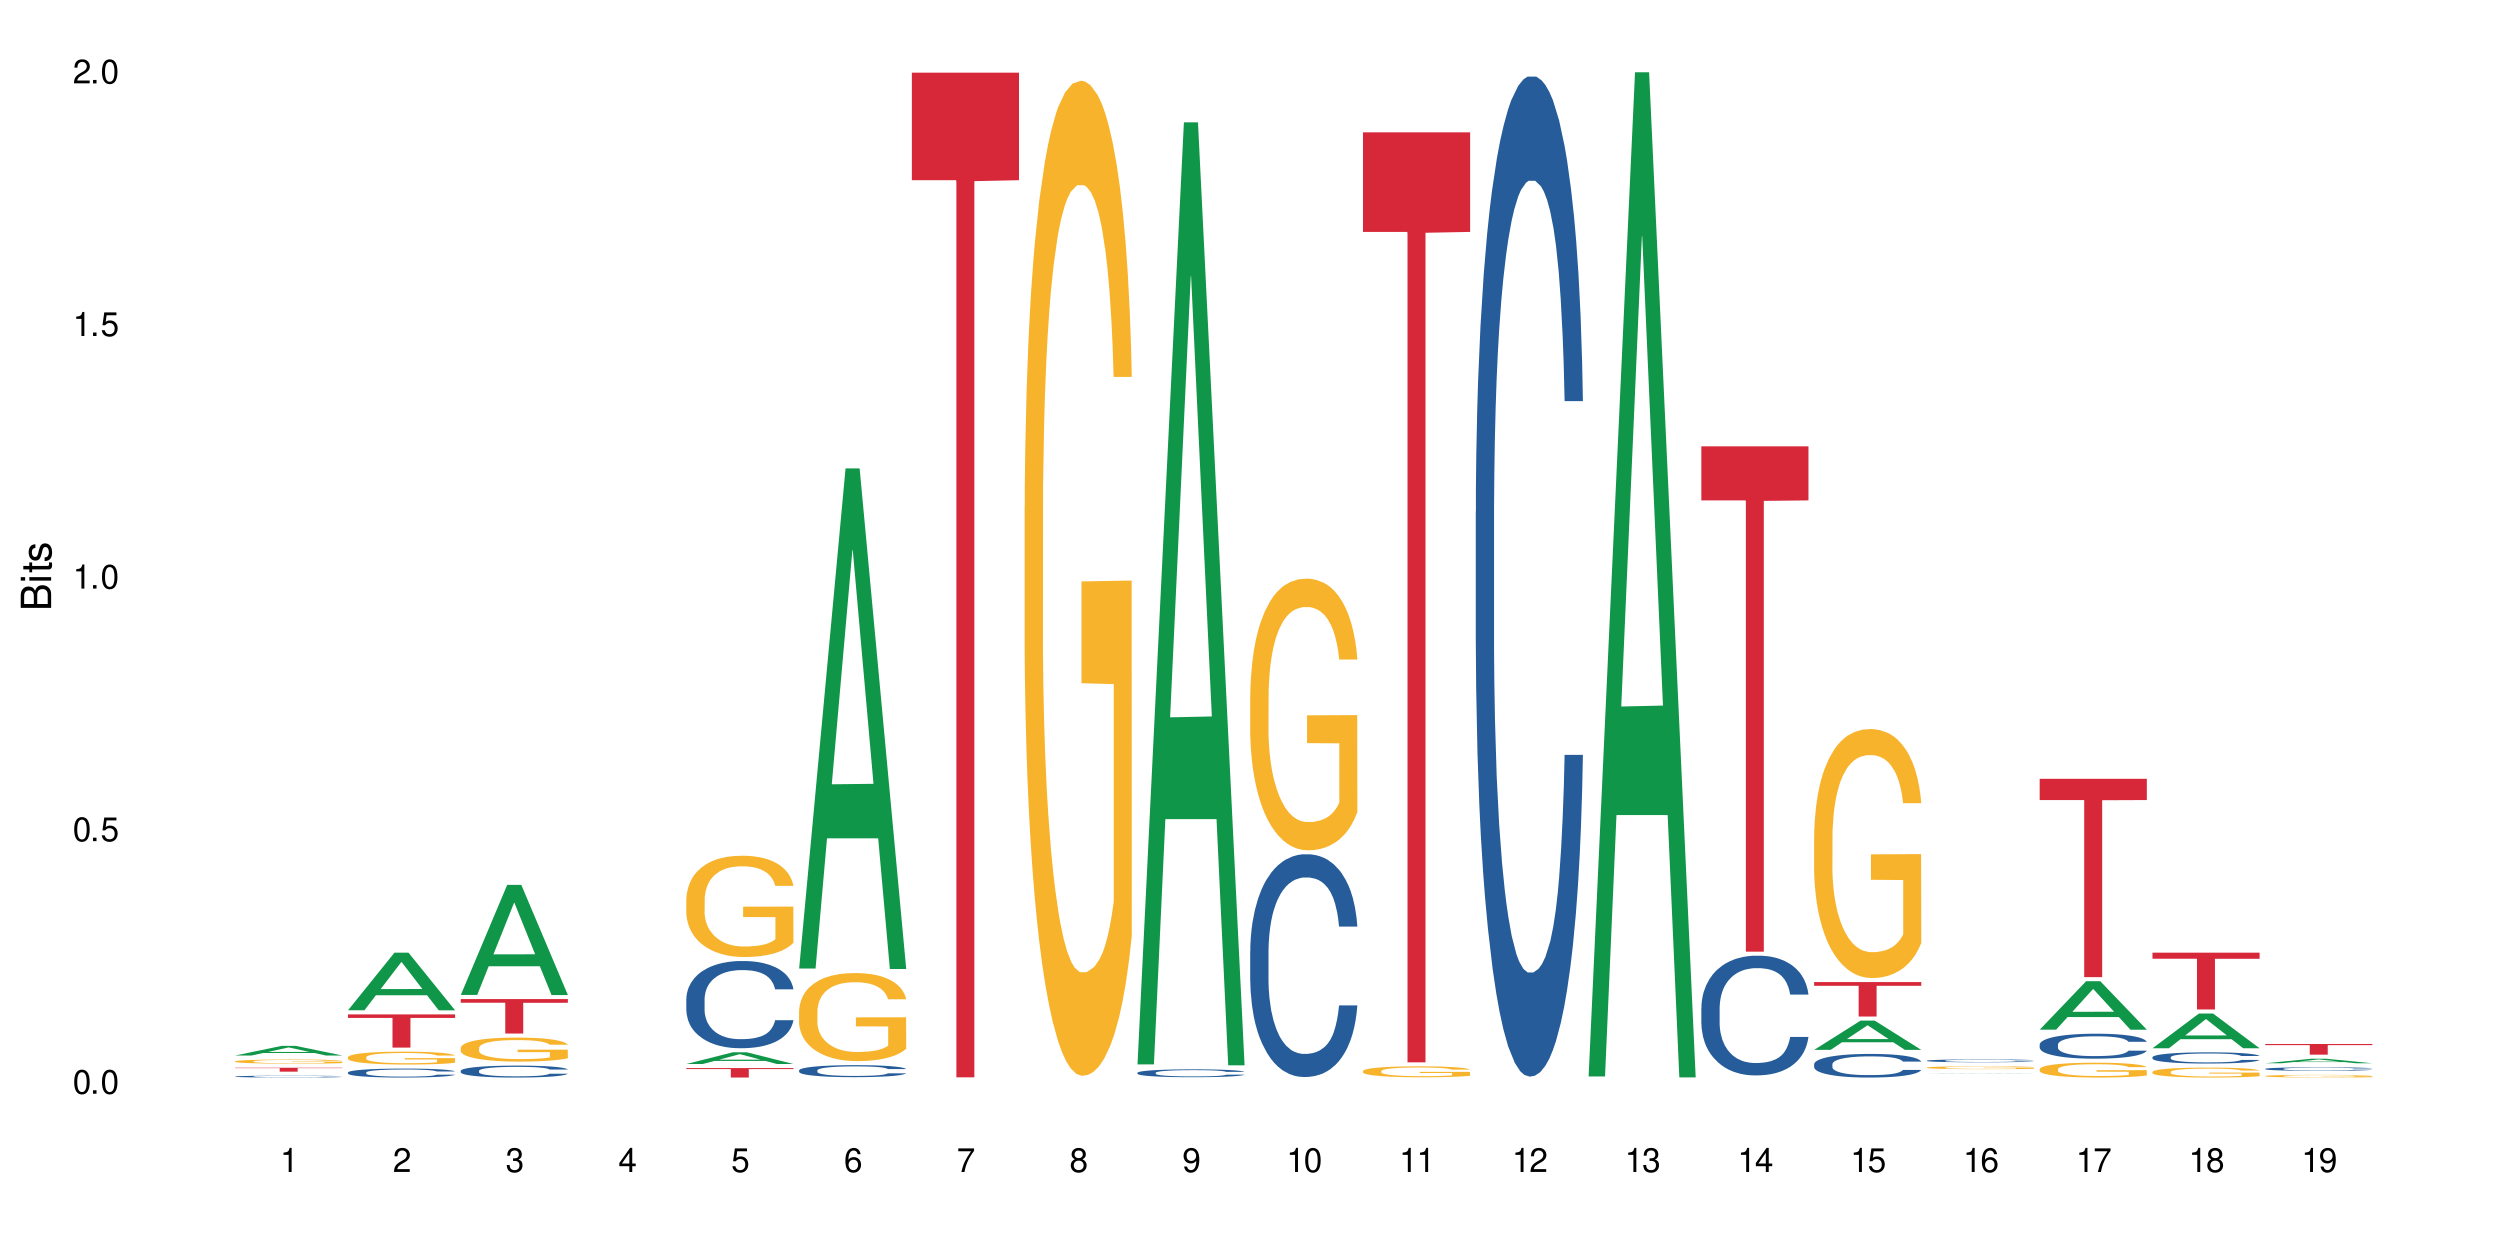 <?xml version="1.0" encoding="UTF-8"?>
<svg xmlns="http://www.w3.org/2000/svg" xmlns:xlink="http://www.w3.org/1999/xlink" width="720" height="360" viewBox="0 0 720 360">
<defs>
<g>
<g id="glyph-0-0">
</g>
<g id="glyph-0-1">
<path d="M 2.641 -6.938 C 2 -6.938 1.422 -6.656 1.078 -6.172 C 0.641 -5.562 0.406 -4.641 0.406 -3.359 C 0.406 -1.016 1.188 0.219 2.641 0.219 C 4.078 0.219 4.859 -1.016 4.859 -3.297 C 4.859 -4.641 4.656 -5.547 4.203 -6.172 C 3.844 -6.656 3.281 -6.938 2.641 -6.938 Z M 2.641 -6.188 C 3.547 -6.188 4 -5.25 4 -3.375 C 4 -1.406 3.562 -0.484 2.625 -0.484 C 1.734 -0.484 1.281 -1.438 1.281 -3.344 C 1.281 -5.25 1.734 -6.188 2.641 -6.188 Z M 2.641 -6.188 "/>
</g>
<g id="glyph-0-2">
<path d="M 1.828 -1 L 0.828 -1 L 0.828 0 L 1.828 0 Z M 1.828 -1 "/>
</g>
<g id="glyph-0-3">
<path d="M 4.562 -6.797 L 1.062 -6.797 L 0.547 -3.094 L 1.328 -3.094 C 1.719 -3.562 2.047 -3.734 2.578 -3.734 C 3.484 -3.734 4.062 -3.109 4.062 -2.094 C 4.062 -1.125 3.484 -0.531 2.578 -0.531 C 1.828 -0.531 1.375 -0.906 1.188 -1.672 L 0.328 -1.672 C 0.453 -1.109 0.547 -0.844 0.75 -0.594 C 1.125 -0.078 1.828 0.219 2.594 0.219 C 3.969 0.219 4.922 -0.781 4.922 -2.219 C 4.922 -3.562 4.031 -4.484 2.719 -4.484 C 2.25 -4.484 1.859 -4.359 1.469 -4.062 L 1.734 -5.969 L 4.562 -5.969 Z M 4.562 -6.797 "/>
</g>
<g id="glyph-0-4">
<path d="M 2.484 -4.938 L 2.484 0 L 3.328 0 L 3.328 -6.938 L 2.766 -6.938 C 2.469 -5.875 2.281 -5.734 0.984 -5.562 L 0.984 -4.938 Z M 2.484 -4.938 "/>
</g>
<g id="glyph-0-5">
<path d="M 4.859 -0.828 L 1.281 -0.828 C 1.359 -1.406 1.672 -1.781 2.5 -2.281 L 3.469 -2.828 C 4.406 -3.344 4.906 -4.062 4.906 -4.906 C 4.906 -5.484 4.672 -6.031 4.266 -6.406 C 3.859 -6.766 3.375 -6.938 2.719 -6.938 C 1.859 -6.938 1.219 -6.625 0.844 -6.031 C 0.609 -5.672 0.5 -5.234 0.484 -4.531 L 1.328 -4.531 C 1.359 -5.016 1.406 -5.281 1.531 -5.516 C 1.75 -5.938 2.188 -6.203 2.703 -6.203 C 3.469 -6.203 4.031 -5.641 4.031 -4.891 C 4.031 -4.344 3.719 -3.859 3.125 -3.516 L 2.234 -3 C 0.812 -2.172 0.406 -1.531 0.328 -0.016 L 4.859 -0.016 Z M 4.859 -0.828 "/>
</g>
<g id="glyph-0-6">
<path d="M 2.125 -3.188 L 2.578 -3.188 C 3.5 -3.188 3.984 -2.766 3.984 -1.922 C 3.984 -1.062 3.469 -0.531 2.594 -0.531 C 1.656 -0.531 1.203 -1 1.156 -2.016 L 0.312 -2.016 C 0.344 -1.453 0.438 -1.094 0.609 -0.781 C 0.953 -0.109 1.625 0.219 2.547 0.219 C 3.953 0.219 4.859 -0.625 4.859 -1.938 C 4.859 -2.828 4.516 -3.297 3.703 -3.594 C 4.344 -3.844 4.656 -4.328 4.656 -5.031 C 4.656 -6.219 3.875 -6.938 2.578 -6.938 C 1.203 -6.938 0.484 -6.172 0.453 -4.703 L 1.297 -4.703 C 1.312 -5.125 1.344 -5.359 1.453 -5.578 C 1.641 -5.969 2.062 -6.203 2.594 -6.203 C 3.344 -6.203 3.797 -5.75 3.797 -5 C 3.797 -4.516 3.609 -4.219 3.25 -4.047 C 3.016 -3.953 2.703 -3.922 2.125 -3.906 Z M 2.125 -3.188 "/>
</g>
<g id="glyph-0-7">
<path d="M 3.141 -1.672 L 3.141 0 L 3.984 0 L 3.984 -1.672 L 4.984 -1.672 L 4.984 -2.438 L 3.984 -2.438 L 3.984 -6.938 L 3.359 -6.938 L 0.266 -2.578 L 0.266 -1.672 Z M 3.141 -2.438 L 1 -2.438 L 3.141 -5.5 Z M 3.141 -2.438 "/>
</g>
<g id="glyph-0-8">
<path d="M 4.781 -5.125 C 4.609 -6.266 3.891 -6.938 2.844 -6.938 C 2.094 -6.938 1.422 -6.578 1.031 -5.953 C 0.594 -5.266 0.406 -4.422 0.406 -3.172 C 0.406 -2 0.578 -1.25 0.984 -0.641 C 1.359 -0.078 1.953 0.219 2.703 0.219 C 3.984 0.219 4.922 -0.75 4.922 -2.094 C 4.922 -3.375 4.062 -4.281 2.844 -4.281 C 2.172 -4.281 1.641 -4.031 1.281 -3.516 C 1.281 -5.234 1.828 -6.188 2.797 -6.188 C 3.391 -6.188 3.797 -5.797 3.938 -5.125 Z M 2.734 -3.531 C 3.547 -3.531 4.062 -2.953 4.062 -2.031 C 4.062 -1.156 3.484 -0.531 2.703 -0.531 C 1.922 -0.531 1.328 -1.188 1.328 -2.078 C 1.328 -2.938 1.906 -3.531 2.734 -3.531 Z M 2.734 -3.531 "/>
</g>
<g id="glyph-0-9">
<path d="M 4.984 -6.797 L 0.438 -6.797 L 0.438 -5.969 L 4.109 -5.969 C 2.5 -3.656 1.828 -2.234 1.328 0 L 2.219 0 C 2.594 -2.172 3.453 -4.047 4.984 -6.094 Z M 4.984 -6.797 "/>
</g>
<g id="glyph-0-10">
<path d="M 3.75 -3.656 C 4.469 -4.094 4.688 -4.438 4.688 -5.078 C 4.688 -6.172 3.844 -6.938 2.641 -6.938 C 1.438 -6.938 0.594 -6.172 0.594 -5.094 C 0.594 -4.438 0.812 -4.094 1.516 -3.656 C 0.734 -3.266 0.359 -2.703 0.359 -1.922 C 0.359 -0.656 1.281 0.219 2.641 0.219 C 3.984 0.219 4.922 -0.656 4.922 -1.922 C 4.922 -2.703 4.531 -3.266 3.75 -3.656 Z M 2.641 -6.188 C 3.359 -6.188 3.812 -5.75 3.812 -5.062 C 3.812 -4.406 3.344 -3.984 2.641 -3.984 C 1.922 -3.984 1.453 -4.406 1.453 -5.078 C 1.453 -5.75 1.922 -6.188 2.641 -6.188 Z M 2.641 -3.266 C 3.484 -3.266 4.062 -2.719 4.062 -1.906 C 4.062 -1.078 3.484 -0.531 2.625 -0.531 C 1.797 -0.531 1.219 -1.094 1.219 -1.906 C 1.219 -2.719 1.781 -3.266 2.641 -3.266 Z M 2.641 -3.266 "/>
</g>
<g id="glyph-0-11">
<path d="M 0.516 -1.578 C 0.672 -0.453 1.406 0.219 2.438 0.219 C 3.188 0.219 3.859 -0.141 4.266 -0.766 C 4.688 -1.453 4.891 -2.297 4.891 -3.547 C 4.891 -4.719 4.703 -5.453 4.312 -6.078 C 3.938 -6.641 3.344 -6.938 2.594 -6.938 C 1.297 -6.938 0.359 -5.969 0.359 -4.625 C 0.359 -3.344 1.234 -2.453 2.453 -2.453 C 3.094 -2.453 3.578 -2.672 4.016 -3.203 C 4 -1.484 3.469 -0.531 2.5 -0.531 C 1.906 -0.531 1.484 -0.906 1.359 -1.578 Z M 2.578 -6.203 C 3.375 -6.203 3.969 -5.531 3.969 -4.641 C 3.969 -3.797 3.391 -3.188 2.547 -3.188 C 1.734 -3.188 1.234 -3.766 1.234 -4.688 C 1.234 -5.562 1.797 -6.203 2.578 -6.203 Z M 2.578 -6.203 "/>
</g>
<g id="glyph-1-0">
</g>
<g id="glyph-1-1">
<path d="M 0 -0.953 L 0 -4.891 C 0 -5.719 -0.234 -6.344 -0.734 -6.797 C -1.188 -7.234 -1.812 -7.469 -2.5 -7.469 C -3.547 -7.469 -4.188 -7 -4.625 -5.875 C -4.984 -6.688 -5.625 -7.094 -6.531 -7.094 C -7.172 -7.094 -7.734 -6.859 -8.141 -6.391 C -8.562 -5.922 -8.75 -5.344 -8.75 -4.5 L -8.75 -0.953 Z M -4.984 -2.062 L -7.766 -2.062 L -7.766 -4.219 C -7.766 -4.844 -7.688 -5.203 -7.453 -5.5 C -7.219 -5.812 -6.859 -5.969 -6.375 -5.969 C -5.891 -5.969 -5.531 -5.812 -5.297 -5.5 C -5.062 -5.203 -4.984 -4.844 -4.984 -4.219 Z M -0.984 -2.062 L -4 -2.062 L -4 -4.781 C -4 -5.766 -3.438 -6.359 -2.484 -6.359 C -1.547 -6.359 -0.984 -5.766 -0.984 -4.781 Z M -0.984 -2.062 "/>
</g>
<g id="glyph-1-2">
<path d="M -6.281 -1.797 L -6.281 -0.797 L 0 -0.797 L 0 -1.797 Z M -8.75 -1.797 L -8.75 -0.797 L -7.484 -0.797 L -7.484 -1.797 Z M -8.75 -1.797 "/>
</g>
<g id="glyph-1-3">
<path d="M -6.281 -3.047 L -6.281 -2.016 L -8.016 -2.016 L -8.016 -1.016 L -6.281 -1.016 L -6.281 -0.172 L -5.469 -0.172 L -5.469 -1.016 L -0.719 -1.016 C -0.078 -1.016 0.281 -1.453 0.281 -2.234 C 0.281 -2.5 0.25 -2.719 0.188 -3.047 L -0.641 -3.047 C -0.609 -2.906 -0.594 -2.766 -0.594 -2.562 C -0.594 -2.141 -0.719 -2.016 -1.156 -2.016 L -5.469 -2.016 L -5.469 -3.047 Z M -6.281 -3.047 "/>
</g>
<g id="glyph-1-4">
<path d="M -4.531 -5.25 C -5.766 -5.25 -6.469 -4.422 -6.469 -2.969 C -6.469 -1.516 -5.719 -0.562 -4.547 -0.562 C -3.562 -0.562 -3.094 -1.062 -2.734 -2.562 L -2.516 -3.484 C -2.344 -4.188 -2.094 -4.469 -1.641 -4.469 C -1.047 -4.469 -0.641 -3.875 -0.641 -3 C -0.641 -2.453 -0.797 -2 -1.062 -1.75 C -1.25 -1.594 -1.422 -1.531 -1.875 -1.469 L -1.875 -0.406 C -0.422 -0.453 0.281 -1.266 0.281 -2.922 C 0.281 -4.5 -0.5 -5.516 -1.719 -5.516 C -2.656 -5.516 -3.172 -4.984 -3.469 -3.734 L -3.703 -2.766 C -3.891 -1.953 -4.156 -1.609 -4.594 -1.609 C -5.188 -1.609 -5.547 -2.125 -5.547 -2.938 C -5.547 -3.75 -5.203 -4.172 -4.531 -4.203 Z M -4.531 -5.25 "/>
</g>
</g>
</defs>
<rect x="-72" y="-36" width="864" height="432" fill="rgb(100%, 100%, 100%)" fill-opacity="1"/>
<path fill-rule="nonzero" fill="rgb(6.275%, 58.824%, 28.235%)" fill-opacity="1" d="M 67.73 303.984 L 67.766 303.98 L 81.117 301.215 L 85.172 301.215 L 98.59 303.984 L 93.875 303.984 L 90.512 303.262 L 75.773 303.262 L 72.477 303.984 L 67.73 303.984 L 77.191 302.961 L 89.16 302.961 L 83.191 301.668 L 83.125 301.664 L 83.059 301.672 L 77.16 302.961 L 77.191 302.961 Z M 67.73 303.984 "/>
<path fill-rule="nonzero" fill="rgb(14.51%, 36.078%, 60%)" fill-opacity="1" d="M 67.73 310.031 L 67.77 310.031 L 67.77 310.02 L 67.883 310 L 68.145 309.977 L 68.41 309.961 L 69.086 309.934 L 70.027 309.906 L 71.004 309.883 L 71.719 309.871 L 72.359 309.859 L 73.828 309.844 L 74.77 309.832 L 75.785 309.824 L 77.027 309.816 L 77.93 309.812 L 79.961 309.805 L 81.465 309.801 L 86.66 309.801 L 87.75 309.805 L 88.953 309.809 L 89.969 309.812 L 91.738 309.824 L 93.32 309.836 L 94.035 309.844 L 95.164 309.859 L 96.027 309.875 L 96.633 309.887 L 97.309 309.906 L 97.91 309.926 L 98.363 309.953 L 98.59 309.973 L 93.32 309.973 L 93.055 309.953 L 92.754 309.938 L 92.191 309.918 L 91.625 309.902 L 90.836 309.891 L 90.121 309.879 L 89.145 309.871 L 88.277 309.863 L 87.375 309.859 L 86.508 309.859 L 84.852 309.855 L 82.219 309.855 L 80.75 309.859 L 79.961 309.863 L 78.832 309.871 L 78.043 309.875 L 77.102 309.887 L 76.461 309.895 L 75.672 309.906 L 75.105 309.918 L 74.469 309.934 L 74.09 309.945 L 73.75 309.961 L 73.449 309.977 L 73.227 309.992 L 73.074 310.012 L 73 310.031 L 73 310.105 L 73.074 310.121 L 73.262 310.145 L 73.75 310.172 L 74.469 310.199 L 75.293 310.219 L 76.086 310.234 L 76.535 310.242 L 77.137 310.25 L 78.078 310.258 L 79.434 310.27 L 80.223 310.273 L 81.43 310.277 L 85.793 310.277 L 86.773 310.273 L 87.789 310.27 L 89.18 310.262 L 90.047 310.254 L 90.797 310.246 L 91.363 310.234 L 91.738 310.227 L 92.305 310.211 L 92.754 310.195 L 93.094 310.18 L 93.32 310.16 L 98.59 310.16 L 98.363 310.18 L 98.023 310.199 L 97.684 310.215 L 97.156 310.23 L 96.555 310.246 L 95.691 310.266 L 94.977 310.273 L 94.035 310.289 L 93.168 310.297 L 92.227 310.305 L 90.836 310.316 L 89.934 310.32 L 88.953 310.324 L 87.789 310.328 L 86.32 310.332 L 80.523 310.332 L 78.984 310.328 L 77.062 310.316 L 75.672 310.309 L 74.578 310.301 L 73.641 310.289 L 72.586 310.277 L 71.23 310.254 L 70.402 310.238 L 69.84 310.223 L 69.199 310.207 L 68.746 310.188 L 68.219 310.16 L 67.844 310.125 L 67.73 310.098 Z M 67.73 310.031 "/>
<path fill-rule="nonzero" fill="rgb(96.863%, 70.196%, 16.863%)" fill-opacity="1" d="M 67.73 305.656 L 67.77 305.656 L 67.77 305.637 L 67.918 305.586 L 68.297 305.52 L 68.785 305.465 L 69.312 305.418 L 69.648 305.398 L 70.215 305.363 L 70.703 305.34 L 71.945 305.293 L 73.527 305.246 L 74.391 305.227 L 75.371 305.207 L 76.762 305.188 L 77.402 305.18 L 79.359 305.16 L 81.578 305.152 L 84.023 305.148 L 85.152 305.148 L 86.695 305.152 L 88.805 305.164 L 90.008 305.176 L 90.949 305.188 L 91.926 305.199 L 93.133 305.223 L 94.262 305.25 L 95.164 305.273 L 96.066 305.309 L 96.82 305.344 L 97.461 305.379 L 98.023 305.426 L 98.363 305.465 L 98.59 305.504 L 93.355 305.504 L 93.055 305.465 L 92.719 305.434 L 92.152 305.398 L 91.59 305.371 L 91.023 305.352 L 89.969 305.324 L 89.066 305.305 L 87.938 305.293 L 86.848 305.281 L 85.605 305.273 L 82.859 305.273 L 81.051 305.281 L 80 305.289 L 79.246 305.297 L 78.191 305.312 L 77.551 305.328 L 77.176 305.336 L 76.047 305.371 L 75.293 305.398 L 74.879 305.422 L 74.355 305.453 L 73.977 305.484 L 73.562 305.527 L 73.34 305.559 L 73.035 305.633 L 73 305.828 L 73.113 305.871 L 73.34 305.914 L 73.641 305.953 L 74.09 305.996 L 74.543 306.027 L 75.332 306.07 L 76.008 306.098 L 76.535 306.117 L 77.551 306.145 L 77.965 306.156 L 78.945 306.176 L 79.961 306.188 L 81.203 306.203 L 82.145 306.207 L 83.648 306.215 L 85.566 306.215 L 87.824 306.207 L 89.254 306.199 L 90.234 306.191 L 90.875 306.184 L 91.664 306.172 L 92.227 306.16 L 92.754 306.148 L 93.395 306.129 L 93.395 305.871 L 84.102 305.867 L 84.102 305.746 L 98.551 305.746 L 98.59 306.172 L 97.797 306.199 L 96.82 306.227 L 95.879 306.25 L 94.898 306.27 L 93.508 306.289 L 92.379 306.301 L 90.648 306.316 L 89.066 306.328 L 87.41 306.332 L 85.945 306.336 L 84.215 306.34 L 82.672 306.336 L 81.016 306.328 L 79.699 306.32 L 78.492 306.309 L 77.289 306.297 L 75.785 306.273 L 74.805 306.254 L 73.789 306.23 L 72.773 306.203 L 71.871 306.176 L 71.27 306.152 L 70.668 306.125 L 70.027 306.094 L 69.426 306.055 L 68.973 306.023 L 68.559 305.984 L 68.258 305.949 L 67.957 305.898 L 67.805 305.859 L 67.73 305.828 Z M 67.73 305.656 "/>
<path fill-rule="nonzero" fill="rgb(83.922%, 15.686%, 22.353%)" fill-opacity="1" d="M 67.73 307.5 L 98.59 307.5 L 98.59 307.621 L 85.727 307.625 L 85.727 308.637 L 80.555 308.637 L 80.555 307.625 L 80.48 307.621 L 67.73 307.621 Z M 67.73 307.5 "/>
<path fill-rule="nonzero" fill="rgb(6.275%, 58.824%, 28.235%)" fill-opacity="1" d="M 100.211 290.961 L 100.246 290.945 L 113.598 274.375 L 117.652 274.375 L 131.07 290.977 L 126.355 290.977 L 122.992 286.641 L 108.258 286.641 L 104.961 290.961 L 100.211 290.961 L 109.672 284.852 L 121.641 284.836 L 115.672 277.086 L 115.609 277.07 L 115.543 277.117 L 109.641 284.836 L 109.672 284.852 Z M 100.211 290.961 "/>
<path fill-rule="nonzero" fill="rgb(14.51%, 36.078%, 60%)" fill-opacity="1" d="M 100.211 308.875 L 100.25 308.875 L 100.25 308.816 L 100.363 308.727 L 100.625 308.613 L 100.891 308.535 L 101.566 308.398 L 102.508 308.262 L 103.484 308.16 L 104.199 308.098 L 104.84 308.051 L 106.309 307.961 L 107.25 307.918 L 108.266 307.879 L 109.508 307.836 L 110.41 307.812 L 112.441 307.777 L 113.945 307.762 L 115.113 307.754 L 117.637 307.754 L 119.141 307.762 L 120.23 307.773 L 121.438 307.793 L 122.453 307.812 L 124.219 307.867 L 125.801 307.934 L 126.516 307.969 L 127.645 308.043 L 128.512 308.113 L 129.113 308.176 L 129.789 308.262 L 130.391 308.367 L 130.844 308.488 L 131.07 308.59 L 125.801 308.59 L 125.539 308.496 L 125.234 308.422 L 124.672 308.324 L 124.105 308.258 L 123.316 308.188 L 122.602 308.145 L 121.625 308.098 L 120.758 308.07 L 119.855 308.051 L 118.988 308.035 L 117.332 308.023 L 115.414 308.023 L 114.699 308.027 L 113.23 308.047 L 112.441 308.062 L 111.312 308.094 L 110.523 308.125 L 109.582 308.172 L 108.941 308.211 L 108.152 308.273 L 107.586 308.328 L 106.949 308.406 L 106.57 308.465 L 106.234 308.531 L 105.934 308.609 L 105.707 308.691 L 105.555 308.777 L 105.48 308.863 L 105.48 309.23 L 105.555 309.316 L 105.742 309.414 L 106.234 309.559 L 106.949 309.684 L 107.777 309.781 L 108.566 309.852 L 109.016 309.887 L 109.621 309.922 L 110.559 309.969 L 111.914 310.016 L 112.707 310.035 L 113.91 310.055 L 115.152 310.066 L 116.809 310.066 L 118.273 310.055 L 119.254 310.043 L 120.27 310.023 L 121.66 309.984 L 122.527 309.945 L 123.281 309.902 L 123.844 309.855 L 124.219 309.82 L 124.785 309.746 L 125.234 309.664 L 125.574 309.582 L 125.801 309.504 L 131.07 309.504 L 130.844 309.598 L 130.504 309.691 L 130.164 309.758 L 129.641 309.84 L 129.035 309.914 L 128.172 309.996 L 127.457 310.051 L 126.516 310.109 L 125.648 310.156 L 124.711 310.195 L 123.316 310.242 L 122.414 310.266 L 121.438 310.285 L 120.27 310.305 L 118.801 310.32 L 117.223 310.332 L 115.754 310.332 L 114.172 310.328 L 113.008 310.32 L 111.465 310.297 L 109.543 310.254 L 108.152 310.211 L 107.062 310.168 L 106.121 310.117 L 105.066 310.055 L 103.711 309.953 L 102.883 309.871 L 102.32 309.805 L 101.68 309.715 L 101.227 309.629 L 100.703 309.5 L 100.324 309.332 L 100.211 309.203 Z M 100.211 308.875 "/>
<path fill-rule="nonzero" fill="rgb(96.863%, 70.196%, 16.863%)" fill-opacity="1" d="M 100.211 304.469 L 100.25 304.465 L 100.25 304.398 L 100.398 304.246 L 100.777 304.035 L 101.266 303.863 L 101.793 303.727 L 102.133 303.656 L 102.695 303.555 L 103.184 303.48 L 104.426 303.328 L 106.008 303.184 L 106.871 303.121 L 107.852 303.066 L 109.242 303 L 109.883 302.977 L 111.84 302.922 L 114.059 302.891 L 116.508 302.879 L 117.637 302.883 L 119.18 302.895 L 121.285 302.934 L 122.488 302.969 L 123.43 303 L 124.41 303.047 L 125.613 303.113 L 126.742 303.195 L 127.645 303.277 L 128.547 303.379 L 129.301 303.484 L 129.941 303.605 L 130.504 303.746 L 130.844 303.863 L 131.07 303.984 L 125.84 303.984 L 125.539 303.863 L 125.199 303.773 L 124.633 303.66 L 124.07 303.582 L 123.504 303.516 L 122.453 303.43 L 121.547 303.375 L 120.418 303.328 L 119.328 303.297 L 118.086 303.277 L 117.332 303.27 L 115.34 303.27 L 113.531 303.293 L 112.48 303.32 L 111.727 303.348 L 110.672 303.398 L 110.035 303.438 L 109.656 303.465 L 108.527 303.57 L 107.777 303.664 L 107.363 303.73 L 106.836 303.832 L 106.457 303.922 L 106.043 304.059 L 105.82 304.16 L 105.52 304.391 L 105.48 305 L 105.594 305.129 L 105.82 305.27 L 106.121 305.391 L 106.57 305.52 L 107.023 305.617 L 107.812 305.75 L 108.492 305.836 L 109.016 305.895 L 110.035 305.988 L 110.449 306.016 L 111.426 306.078 L 112.441 306.125 L 113.684 306.168 L 114.625 306.188 L 116.129 306.203 L 118.051 306.203 L 120.309 306.184 L 121.738 306.156 L 122.715 306.129 L 123.355 306.105 L 124.145 306.066 L 124.711 306.035 L 125.234 305.996 L 125.875 305.938 L 125.875 305.129 L 116.582 305.125 L 116.582 304.746 L 131.031 304.742 L 131.07 306.066 L 130.277 306.16 L 129.301 306.246 L 128.359 306.316 L 127.383 306.375 L 125.988 306.438 L 124.859 306.477 L 123.129 306.527 L 121.547 306.555 L 119.895 306.578 L 118.426 306.586 L 116.695 306.59 L 115.152 306.582 L 113.496 306.562 L 112.18 306.535 L 110.973 306.5 L 109.77 306.457 L 108.266 306.387 L 107.285 306.328 L 106.27 306.258 L 105.254 306.172 L 104.352 306.082 L 103.75 306.012 L 103.148 305.93 L 102.508 305.828 L 101.906 305.711 L 101.453 305.605 L 101.039 305.488 L 100.738 305.375 L 100.438 305.223 L 100.289 305.102 L 100.211 304.996 Z M 100.211 304.469 "/>
<path fill-rule="nonzero" fill="rgb(83.922%, 15.686%, 22.353%)" fill-opacity="1" d="M 100.211 292.141 L 131.07 292.141 L 131.07 293.164 L 118.207 293.172 L 118.207 301.715 L 113.035 301.715 L 113.035 293.184 L 112.961 293.164 L 100.211 293.164 Z M 100.211 292.141 "/>
<path fill-rule="nonzero" fill="rgb(6.275%, 58.824%, 28.235%)" fill-opacity="1" d="M 132.691 286.543 L 132.727 286.512 L 146.078 254.836 L 150.133 254.836 L 163.551 286.57 L 158.836 286.57 L 155.473 278.285 L 140.738 278.285 L 137.441 286.543 L 132.691 286.543 L 142.156 274.859 L 154.121 274.832 L 148.156 260.02 L 148.09 259.988 L 148.023 260.078 L 142.121 274.832 L 142.156 274.859 Z M 132.691 286.543 "/>
<path fill-rule="nonzero" fill="rgb(14.51%, 36.078%, 60%)" fill-opacity="1" d="M 132.691 308.395 L 132.73 308.391 L 132.73 308.316 L 132.844 308.195 L 133.105 308.047 L 133.371 307.941 L 134.047 307.758 L 134.988 307.578 L 135.969 307.438 L 136.684 307.359 L 137.32 307.297 L 138.789 307.18 L 139.73 307.121 L 140.746 307.066 L 141.988 307.012 L 142.891 306.98 L 144.922 306.93 L 146.43 306.91 L 147.594 306.898 L 150.117 306.898 L 151.621 306.91 L 152.711 306.926 L 153.918 306.953 L 154.934 306.98 L 156.703 307.051 L 158.281 307.137 L 158.996 307.188 L 160.125 307.285 L 160.992 307.379 L 161.594 307.461 L 162.27 307.578 L 162.871 307.719 L 163.324 307.879 L 163.551 308.016 L 158.281 308.016 L 158.02 307.887 L 157.719 307.789 L 157.152 307.664 L 156.59 307.57 L 155.797 307.48 L 155.082 307.422 L 154.105 307.359 L 153.238 307.324 L 152.336 307.297 L 151.469 307.277 L 149.816 307.258 L 147.895 307.258 L 147.18 307.262 L 145.715 307.289 L 144.922 307.312 L 143.793 307.355 L 143.004 307.395 L 142.062 307.457 L 141.422 307.512 L 140.633 307.594 L 140.07 307.664 L 139.43 307.77 L 139.051 307.848 L 138.715 307.934 L 138.414 308.039 L 138.188 308.148 L 138.035 308.266 L 137.961 308.379 L 137.961 308.863 L 138.035 308.977 L 138.227 309.109 L 138.715 309.301 L 139.43 309.469 L 140.258 309.598 L 141.047 309.691 L 141.5 309.738 L 142.102 309.789 L 143.043 309.852 L 144.395 309.914 L 145.188 309.938 L 146.391 309.965 L 147.633 309.977 L 149.289 309.977 L 150.754 309.965 L 151.734 309.949 L 152.75 309.922 L 154.141 309.867 L 155.008 309.82 L 155.762 309.758 L 156.324 309.699 L 156.703 309.648 L 157.266 309.551 L 157.719 309.445 L 158.055 309.336 L 158.281 309.23 L 163.551 309.23 L 163.324 309.355 L 162.984 309.477 L 162.648 309.566 L 162.121 309.676 L 161.52 309.773 L 160.652 309.883 L 159.938 309.957 L 158.996 310.035 L 158.133 310.094 L 157.191 310.148 L 155.797 310.211 L 154.895 310.242 L 153.918 310.27 L 152.75 310.297 L 151.281 310.316 L 149.703 310.332 L 148.234 310.332 L 146.652 310.328 L 145.488 310.316 L 143.945 310.285 L 142.023 310.23 L 140.633 310.172 L 139.543 310.109 L 138.602 310.047 L 137.547 309.965 L 136.191 309.824 L 135.363 309.719 L 134.801 309.629 L 134.16 309.508 L 133.711 309.398 L 133.184 309.223 L 132.805 309 L 132.691 308.828 Z M 132.691 308.395 "/>
<path fill-rule="nonzero" fill="rgb(96.863%, 70.196%, 16.863%)" fill-opacity="1" d="M 132.691 301.785 L 132.73 301.777 L 132.73 301.652 L 132.883 301.367 L 133.258 300.977 L 133.746 300.656 L 134.273 300.402 L 134.613 300.27 L 135.176 300.082 L 135.664 299.941 L 136.906 299.656 L 138.488 299.395 L 139.355 299.277 L 140.332 299.172 L 141.723 299.051 L 142.363 299.008 L 144.32 298.906 L 146.543 298.844 L 148.988 298.824 L 150.117 298.832 L 151.66 298.855 L 153.766 298.926 L 154.969 298.988 L 155.91 299.051 L 156.891 299.133 L 158.094 299.262 L 159.223 299.41 L 160.125 299.562 L 161.027 299.754 L 161.781 299.953 L 162.422 300.176 L 162.984 300.441 L 163.324 300.66 L 163.551 300.883 L 158.32 300.883 L 158.02 300.66 L 157.68 300.492 L 157.113 300.281 L 156.551 300.133 L 155.984 300.012 L 154.934 299.848 L 154.031 299.746 L 152.902 299.656 L 151.809 299.602 L 150.566 299.562 L 149.816 299.551 L 147.82 299.551 L 146.016 299.594 L 144.961 299.645 L 144.207 299.695 L 143.156 299.789 L 142.516 299.867 L 142.137 299.918 L 141.008 300.113 L 140.258 300.289 L 139.844 300.41 L 139.316 300.598 L 138.941 300.77 L 138.527 301.02 L 138.301 301.211 L 138 301.641 L 137.961 302.777 L 138.074 303.016 L 138.301 303.273 L 138.602 303.504 L 139.051 303.742 L 139.504 303.926 L 140.293 304.172 L 140.973 304.336 L 141.5 304.441 L 142.516 304.613 L 142.93 304.668 L 143.906 304.785 L 144.922 304.871 L 146.164 304.949 L 147.105 304.984 L 148.609 305.016 L 150.531 305.016 L 152.789 304.98 L 154.219 304.93 L 155.195 304.879 L 155.836 304.836 L 156.625 304.766 L 157.191 304.703 L 157.719 304.633 L 158.355 304.523 L 158.355 303.016 L 149.062 303.008 L 149.062 302.301 L 163.512 302.297 L 163.551 304.766 L 162.762 304.934 L 161.781 305.098 L 160.84 305.227 L 159.863 305.332 L 158.469 305.453 L 157.34 305.527 L 155.609 305.617 L 154.031 305.672 L 152.375 305.711 L 150.906 305.73 L 149.176 305.738 L 147.633 305.723 L 145.977 305.688 L 144.66 305.637 L 143.457 305.574 L 142.25 305.492 L 140.746 305.359 L 139.766 305.25 L 138.75 305.117 L 137.734 304.961 L 136.832 304.789 L 136.23 304.656 L 135.629 304.504 L 134.988 304.316 L 134.387 304.102 L 133.934 303.906 L 133.52 303.684 L 133.219 303.477 L 132.918 303.191 L 132.77 302.965 L 132.691 302.77 Z M 132.691 301.785 "/>
<path fill-rule="nonzero" fill="rgb(83.922%, 15.686%, 22.353%)" fill-opacity="1" d="M 132.691 287.734 L 163.551 287.734 L 163.551 288.797 L 150.691 288.805 L 150.691 297.66 L 145.516 297.66 L 145.516 288.816 L 145.441 288.797 L 132.691 288.797 Z M 132.691 287.734 "/>
<path fill-rule="nonzero" fill="rgb(6.275%, 58.824%, 28.235%)" fill-opacity="1" d="M 197.656 306.434 L 197.688 306.434 L 211.039 303.059 L 215.094 303.059 L 228.512 306.438 L 223.797 306.438 L 220.434 305.555 L 205.699 305.555 L 202.402 306.434 L 197.656 306.434 L 207.117 305.191 L 219.082 305.188 L 213.117 303.609 L 213.051 303.605 L 212.984 303.617 L 207.082 305.188 L 207.117 305.191 Z M 197.656 306.434 "/>
<path fill-rule="nonzero" fill="rgb(14.51%, 36.078%, 60%)" fill-opacity="1" d="M 197.656 287.711 L 197.691 287.688 L 197.691 287.137 L 197.805 286.266 L 198.07 285.164 L 198.332 284.406 L 199.012 283.051 L 199.949 281.742 L 200.93 280.734 L 201.645 280.137 L 202.285 279.68 L 203.75 278.828 L 204.691 278.395 L 205.707 278.004 L 206.949 277.613 L 207.852 277.383 L 209.887 277.016 L 211.391 276.855 L 212.559 276.785 L 215.078 276.785 L 216.582 276.879 L 217.676 276.992 L 218.879 277.176 L 219.895 277.383 L 221.664 277.887 L 223.242 278.531 L 223.957 278.898 L 225.086 279.609 L 225.953 280.297 L 226.555 280.895 L 227.234 281.742 L 227.836 282.777 L 228.285 283.949 L 228.512 284.934 L 223.242 284.934 L 222.98 284.016 L 222.68 283.305 L 222.113 282.363 L 221.551 281.699 L 220.762 281.031 L 220.047 280.598 L 219.066 280.16 L 218.203 279.887 L 217.297 279.68 L 216.434 279.539 L 214.777 279.402 L 212.859 279.402 L 212.145 279.449 L 210.676 279.633 L 209.887 279.793 L 208.758 280.113 L 207.965 280.414 L 207.023 280.871 L 206.387 281.262 L 205.594 281.859 L 205.031 282.387 L 204.391 283.145 L 204.016 283.719 L 203.676 284.359 L 203.375 285.117 L 203.148 285.922 L 203 286.77 L 202.922 287.598 L 202.922 291.152 L 203 291.98 L 203.188 292.945 L 203.676 294.344 L 204.391 295.562 L 205.219 296.523 L 206.008 297.215 L 206.461 297.535 L 207.062 297.902 L 208.004 298.359 L 209.359 298.82 L 210.148 299.004 L 211.352 299.188 L 212.594 299.277 L 214.25 299.277 L 215.719 299.188 L 216.695 299.07 L 217.711 298.887 L 219.105 298.5 L 219.969 298.133 L 220.723 297.695 L 221.285 297.258 L 221.664 296.891 L 222.227 296.18 L 222.68 295.398 L 223.02 294.598 L 223.242 293.816 L 228.512 293.816 L 228.285 294.734 L 227.949 295.629 L 227.609 296.297 L 227.082 297.098 L 226.48 297.809 L 225.613 298.613 L 224.898 299.141 L 223.957 299.715 L 223.094 300.152 L 222.152 300.543 L 220.762 301 L 219.855 301.23 L 218.879 301.438 L 217.711 301.621 L 216.246 301.781 L 214.664 301.871 L 213.195 301.895 L 211.617 301.848 L 210.449 301.758 L 208.906 301.551 L 206.988 301.137 L 205.594 300.703 L 204.504 300.266 L 203.562 299.809 L 202.508 299.188 L 201.156 298.176 L 200.328 297.398 L 199.762 296.754 L 199.121 295.859 L 198.672 295.055 L 198.145 293.77 L 197.77 292.141 L 197.656 290.879 Z M 197.656 287.711 "/>
<path fill-rule="nonzero" fill="rgb(96.863%, 70.196%, 16.863%)" fill-opacity="1" d="M 197.656 258.945 L 197.691 258.918 L 197.691 258.383 L 197.844 257.188 L 198.219 255.535 L 198.707 254.176 L 199.234 253.109 L 199.574 252.551 L 200.141 251.75 L 200.629 251.164 L 201.871 249.965 L 203.449 248.848 L 204.316 248.367 L 205.293 247.914 L 206.688 247.406 L 207.324 247.219 L 209.281 246.793 L 211.504 246.527 L 213.949 246.449 L 215.078 246.473 L 216.621 246.582 L 218.727 246.875 L 219.934 247.141 L 220.875 247.406 L 221.852 247.754 L 223.055 248.285 L 224.184 248.926 L 225.086 249.566 L 225.992 250.363 L 226.742 251.219 L 227.383 252.148 L 227.949 253.27 L 228.285 254.203 L 228.512 255.133 L 223.281 255.133 L 222.98 254.203 L 222.641 253.48 L 222.078 252.602 L 221.512 251.965 L 220.949 251.457 L 219.895 250.766 L 218.992 250.34 L 217.863 249.965 L 216.77 249.727 L 215.531 249.566 L 214.777 249.512 L 212.781 249.512 L 210.977 249.699 L 209.922 249.91 L 209.172 250.125 L 208.117 250.523 L 207.477 250.844 L 207.102 251.059 L 205.973 251.883 L 205.219 252.629 L 204.805 253.137 L 204.277 253.934 L 203.902 254.656 L 203.488 255.719 L 203.262 256.52 L 202.961 258.332 L 202.922 263.129 L 203.035 264.141 L 203.262 265.234 L 203.562 266.191 L 204.016 267.203 L 204.465 267.977 L 205.258 269.016 L 205.934 269.707 L 206.461 270.16 L 207.477 270.883 L 207.891 271.121 L 208.867 271.602 L 209.887 271.973 L 211.125 272.293 L 212.066 272.453 L 213.574 272.586 L 215.492 272.586 L 217.75 272.426 L 219.18 272.215 L 220.156 272 L 220.797 271.812 L 221.59 271.52 L 222.152 271.254 L 222.68 270.961 L 223.32 270.508 L 223.32 264.141 L 214.023 264.113 L 214.023 261.129 L 228.473 261.102 L 228.512 271.52 L 227.723 272.238 L 226.742 272.934 L 225.801 273.465 L 224.824 273.918 L 223.434 274.426 L 222.305 274.746 L 220.57 275.117 L 218.992 275.359 L 217.336 275.516 L 215.867 275.598 L 214.137 275.625 L 212.594 275.57 L 210.938 275.41 L 209.621 275.199 L 208.418 274.93 L 207.215 274.586 L 205.707 274.023 L 204.73 273.574 L 203.715 273.012 L 202.699 272.348 L 201.793 271.629 L 201.191 271.066 L 200.59 270.43 L 199.949 269.629 L 199.348 268.723 L 198.898 267.898 L 198.484 266.965 L 198.184 266.086 L 197.883 264.887 L 197.73 263.926 L 197.656 263.102 Z M 197.656 258.945 "/>
<path fill-rule="nonzero" fill="rgb(83.922%, 15.686%, 22.353%)" fill-opacity="1" d="M 197.656 307.602 L 228.512 307.602 L 228.512 307.895 L 215.652 307.895 L 215.652 310.332 L 210.477 310.332 L 210.477 307.898 L 210.402 307.895 L 197.656 307.895 Z M 197.656 307.602 "/>
<path fill-rule="nonzero" fill="rgb(6.275%, 58.824%, 28.235%)" fill-opacity="1" d="M 230.137 278.941 L 230.168 278.809 L 243.52 134.902 L 247.574 134.902 L 260.992 279.078 L 256.277 279.078 L 252.918 241.441 L 238.18 241.441 L 234.883 278.941 L 230.137 278.941 L 239.598 225.875 L 251.566 225.738 L 245.598 158.457 L 245.531 158.324 L 245.465 158.73 L 239.566 225.738 L 239.598 225.875 Z M 230.137 278.941 "/>
<path fill-rule="nonzero" fill="rgb(14.51%, 36.078%, 60%)" fill-opacity="1" d="M 230.137 308.27 L 230.172 308.27 L 230.172 308.191 L 230.285 308.07 L 230.551 307.922 L 230.812 307.816 L 231.492 307.629 L 232.43 307.449 L 233.41 307.309 L 234.125 307.227 L 234.766 307.164 L 236.23 307.047 L 237.172 306.988 L 238.188 306.934 L 239.43 306.879 L 240.336 306.848 L 242.367 306.797 L 243.871 306.773 L 245.039 306.766 L 247.559 306.766 L 249.062 306.777 L 250.156 306.793 L 251.359 306.82 L 252.375 306.848 L 254.145 306.918 L 255.727 307.008 L 256.441 307.055 L 257.57 307.156 L 258.434 307.25 L 259.035 307.332 L 259.715 307.449 L 260.316 307.59 L 260.766 307.754 L 260.992 307.887 L 255.727 307.887 L 255.461 307.762 L 255.16 307.664 L 254.598 307.535 L 254.031 307.441 L 253.242 307.352 L 252.527 307.289 L 251.547 307.23 L 250.684 307.191 L 249.777 307.164 L 248.914 307.145 L 247.258 307.125 L 245.34 307.125 L 244.625 307.133 L 243.156 307.156 L 242.367 307.18 L 241.238 307.223 L 240.445 307.266 L 239.508 307.328 L 238.867 307.383 L 238.078 307.465 L 237.512 307.539 L 236.871 307.641 L 236.496 307.723 L 236.156 307.809 L 235.855 307.914 L 235.629 308.023 L 235.48 308.141 L 235.406 308.254 L 235.406 308.746 L 235.48 308.859 L 235.668 308.992 L 236.156 309.188 L 236.871 309.352 L 237.699 309.484 L 238.488 309.582 L 238.941 309.625 L 239.543 309.676 L 240.484 309.738 L 241.84 309.801 L 242.629 309.828 L 243.832 309.852 L 245.074 309.867 L 246.73 309.867 L 248.199 309.852 L 249.176 309.836 L 250.191 309.812 L 251.586 309.758 L 252.449 309.707 L 253.203 309.648 L 253.77 309.586 L 254.145 309.535 L 254.707 309.438 L 255.16 309.332 L 255.5 309.219 L 255.727 309.113 L 260.992 309.113 L 260.766 309.238 L 260.43 309.363 L 260.09 309.453 L 259.562 309.566 L 258.961 309.664 L 258.094 309.773 L 257.379 309.848 L 256.441 309.926 L 255.574 309.984 L 254.633 310.039 L 253.242 310.102 L 252.34 310.133 L 251.359 310.164 L 250.191 310.188 L 248.727 310.211 L 247.145 310.223 L 245.676 310.227 L 244.098 310.219 L 242.93 310.207 L 241.387 310.18 L 239.469 310.121 L 238.078 310.062 L 236.984 310 L 236.043 309.938 L 234.992 309.852 L 233.637 309.715 L 232.809 309.605 L 232.242 309.52 L 231.605 309.395 L 231.152 309.285 L 230.625 309.105 L 230.25 308.883 L 230.137 308.707 Z M 230.137 308.27 "/>
<path fill-rule="nonzero" fill="rgb(96.863%, 70.196%, 16.863%)" fill-opacity="1" d="M 230.137 291.102 L 230.172 291.082 L 230.172 290.617 L 230.324 289.574 L 230.699 288.137 L 231.191 286.957 L 231.715 286.031 L 232.055 285.543 L 232.621 284.852 L 233.109 284.34 L 234.352 283.297 L 235.93 282.324 L 236.797 281.906 L 237.773 281.516 L 239.168 281.074 L 239.809 280.914 L 241.766 280.543 L 243.984 280.309 L 246.43 280.242 L 247.559 280.262 L 249.102 280.355 L 251.211 280.609 L 252.414 280.844 L 253.355 281.074 L 254.332 281.375 L 255.535 281.84 L 256.664 282.395 L 257.57 282.949 L 258.473 283.645 L 259.223 284.387 L 259.863 285.195 L 260.43 286.168 L 260.766 286.98 L 260.992 287.793 L 255.762 287.793 L 255.461 286.98 L 255.121 286.355 L 254.559 285.59 L 253.992 285.035 L 253.43 284.594 L 252.375 283.992 L 251.473 283.621 L 250.344 283.297 L 249.254 283.09 L 248.012 282.949 L 247.258 282.902 L 245.262 282.902 L 243.457 283.066 L 242.402 283.25 L 241.652 283.438 L 240.598 283.785 L 239.957 284.062 L 239.582 284.246 L 238.453 284.965 L 237.699 285.613 L 237.285 286.055 L 236.758 286.75 L 236.383 287.375 L 235.969 288.301 L 235.742 288.996 L 235.441 290.57 L 235.406 294.738 L 235.516 295.621 L 235.742 296.57 L 236.043 297.402 L 236.496 298.285 L 236.945 298.957 L 237.738 299.859 L 238.414 300.461 L 238.941 300.855 L 239.957 301.48 L 240.371 301.688 L 241.352 302.105 L 242.367 302.43 L 243.609 302.707 L 244.547 302.848 L 246.055 302.961 L 247.973 302.961 L 250.23 302.824 L 251.66 302.637 L 252.641 302.453 L 253.277 302.289 L 254.07 302.035 L 254.633 301.805 L 255.16 301.551 L 255.801 301.156 L 255.801 295.621 L 246.504 295.598 L 246.504 293.004 L 260.957 292.98 L 260.992 302.035 L 260.203 302.66 L 259.223 303.262 L 258.285 303.727 L 257.305 304.121 L 255.914 304.559 L 254.785 304.84 L 253.055 305.164 L 251.473 305.371 L 249.816 305.512 L 248.348 305.578 L 246.617 305.602 L 245.074 305.555 L 243.418 305.418 L 242.102 305.23 L 240.898 305 L 239.695 304.699 L 238.188 304.215 L 237.211 303.82 L 236.195 303.332 L 235.18 302.754 L 234.277 302.129 L 233.672 301.641 L 233.07 301.086 L 232.43 300.391 L 231.828 299.605 L 231.379 298.887 L 230.965 298.074 L 230.664 297.312 L 230.363 296.27 L 230.211 295.434 L 230.137 294.715 Z M 230.137 291.102 "/>
<path fill-rule="nonzero" fill="rgb(83.922%, 15.686%, 22.353%)" fill-opacity="1" d="M 262.617 20.926 L 293.473 20.926 L 293.473 51.898 L 280.613 52.172 L 280.613 310.277 L 275.441 310.277 L 275.441 52.441 L 275.363 51.898 L 262.617 51.898 Z M 262.617 20.926 "/>
<path fill-rule="nonzero" fill="rgb(96.863%, 70.196%, 16.863%)" fill-opacity="1" d="M 295.098 145.988 L 295.137 145.727 L 295.137 140.492 L 295.285 128.715 L 295.664 112.488 L 296.152 99.141 L 296.68 88.672 L 297.016 83.176 L 297.582 75.32 L 298.07 69.562 L 299.312 57.785 L 300.895 46.793 L 301.758 42.082 L 302.738 37.633 L 304.129 32.66 L 304.77 30.828 L 306.727 26.641 L 308.945 24.023 L 311.391 23.238 L 312.52 23.5 L 314.062 24.547 L 316.172 27.426 L 317.375 30.043 L 318.316 32.66 L 319.293 36.062 L 320.5 41.297 L 321.629 47.578 L 322.531 53.859 L 323.434 61.711 L 324.188 70.086 L 324.828 79.246 L 325.391 90.242 L 325.73 99.402 L 325.957 108.562 L 320.723 108.562 L 320.422 99.402 L 320.086 92.336 L 319.52 83.699 L 318.957 77.414 L 318.391 72.441 L 317.336 65.637 L 316.434 61.449 L 315.305 57.785 L 314.215 55.43 L 312.973 53.859 L 312.219 53.336 L 310.227 53.336 L 308.418 55.168 L 307.367 57.262 L 306.613 59.355 L 305.559 63.281 L 304.918 66.422 L 304.543 68.516 L 303.414 76.629 L 302.66 83.961 L 302.246 88.934 L 301.723 96.785 L 301.344 103.852 L 300.93 114.32 L 300.707 122.172 L 300.402 139.969 L 300.367 187.082 L 300.48 197.027 L 300.707 207.758 L 301.008 217.184 L 301.457 227.129 L 301.91 234.719 L 302.699 244.926 L 303.375 251.73 L 303.902 256.18 L 304.918 263.246 L 305.332 265.602 L 306.312 270.312 L 307.328 273.977 L 308.57 277.117 L 309.512 278.691 L 311.016 280 L 312.934 280 L 315.191 278.426 L 316.621 276.332 L 317.602 274.238 L 318.242 272.406 L 319.031 269.527 L 319.594 266.91 L 320.121 264.031 L 320.762 259.582 L 320.762 197.027 L 311.469 196.766 L 311.469 167.453 L 325.918 167.191 L 325.957 269.527 L 325.164 276.594 L 324.188 283.402 L 323.246 288.637 L 322.266 293.086 L 320.875 298.059 L 319.746 301.199 L 318.016 304.863 L 316.434 307.219 L 314.777 308.789 L 313.312 309.574 L 311.582 309.836 L 310.039 309.312 L 308.383 307.742 L 307.066 305.648 L 305.859 303.031 L 304.656 299.629 L 303.152 294.133 L 302.172 289.684 L 301.156 284.188 L 300.141 277.641 L 299.238 270.574 L 298.637 265.078 L 298.035 258.797 L 297.395 250.945 L 296.793 242.047 L 296.34 233.934 L 295.926 224.773 L 295.625 216.137 L 295.324 204.355 L 295.172 194.934 L 295.098 186.82 Z M 295.098 145.988 "/>
<path fill-rule="nonzero" fill="rgb(6.275%, 58.824%, 28.235%)" fill-opacity="1" d="M 327.578 306.551 L 327.613 306.297 L 340.965 35.227 L 345.02 35.227 L 358.438 306.809 L 353.723 306.809 L 350.359 235.914 L 335.625 235.914 L 332.328 306.551 L 327.578 306.551 L 337.039 206.59 L 349.008 206.336 L 343.039 79.598 L 342.977 79.34 L 342.91 80.105 L 337.008 206.336 L 337.039 206.59 Z M 327.578 306.551 "/>
<path fill-rule="nonzero" fill="rgb(14.51%, 36.078%, 60%)" fill-opacity="1" d="M 327.578 308.957 L 327.617 308.957 L 327.617 308.906 L 327.73 308.828 L 327.992 308.727 L 328.258 308.66 L 328.934 308.535 L 329.875 308.418 L 330.852 308.328 L 331.566 308.273 L 332.207 308.23 L 333.676 308.152 L 334.617 308.113 L 335.633 308.078 L 336.875 308.043 L 337.777 308.023 L 339.809 307.988 L 341.312 307.977 L 342.48 307.969 L 345.004 307.969 L 346.508 307.977 L 347.598 307.988 L 348.805 308.004 L 349.82 308.023 L 351.586 308.07 L 353.168 308.129 L 353.883 308.16 L 355.012 308.227 L 355.879 308.289 L 356.48 308.34 L 357.156 308.418 L 357.758 308.512 L 358.211 308.617 L 358.438 308.707 L 353.168 308.707 L 352.906 308.625 L 352.605 308.559 L 352.039 308.473 L 351.477 308.414 L 350.684 308.355 L 349.969 308.312 L 348.992 308.273 L 348.125 308.25 L 347.223 308.23 L 346.355 308.219 L 344.699 308.207 L 342.781 308.207 L 342.066 308.211 L 340.598 308.227 L 339.809 308.242 L 338.68 308.27 L 337.891 308.297 L 336.949 308.34 L 336.309 308.375 L 335.52 308.43 L 334.953 308.477 L 334.316 308.543 L 333.938 308.598 L 333.602 308.656 L 333.301 308.723 L 333.074 308.797 L 332.922 308.871 L 332.848 308.949 L 332.848 309.27 L 332.922 309.344 L 333.109 309.43 L 333.602 309.559 L 334.316 309.668 L 335.145 309.754 L 335.934 309.816 L 336.387 309.848 L 336.988 309.879 L 337.926 309.922 L 339.281 309.965 L 340.074 309.98 L 341.277 309.996 L 342.52 310.004 L 344.176 310.004 L 345.641 309.996 L 346.621 309.984 L 347.637 309.969 L 349.027 309.934 L 349.895 309.902 L 350.648 309.859 L 351.211 309.82 L 351.586 309.789 L 352.152 309.723 L 352.605 309.652 L 352.941 309.582 L 353.168 309.512 L 358.438 309.512 L 358.211 309.594 L 357.871 309.676 L 357.531 309.734 L 357.008 309.809 L 356.402 309.871 L 355.539 309.945 L 354.824 309.992 L 353.883 310.043 L 353.016 310.082 L 352.078 310.117 L 350.684 310.16 L 349.781 310.18 L 348.805 310.199 L 347.637 310.215 L 346.168 310.23 L 344.59 310.238 L 343.121 310.242 L 341.539 310.238 L 340.375 310.23 L 338.832 310.211 L 336.91 310.172 L 335.52 310.133 L 334.43 310.094 L 333.488 310.051 L 332.434 309.996 L 331.078 309.906 L 330.25 309.836 L 329.688 309.777 L 329.047 309.695 L 328.594 309.621 L 328.07 309.508 L 327.691 309.359 L 327.578 309.246 Z M 327.578 308.957 "/>
<path fill-rule="nonzero" fill="rgb(14.51%, 36.078%, 60%)" fill-opacity="1" d="M 360.059 273.957 L 360.098 273.898 L 360.098 272.492 L 360.211 270.266 L 360.473 267.453 L 360.738 265.516 L 361.414 262.059 L 362.355 258.715 L 363.336 256.137 L 364.051 254.613 L 364.688 253.441 L 366.156 251.27 L 367.098 250.156 L 368.113 249.16 L 369.355 248.164 L 370.258 247.578 L 372.289 246.641 L 373.797 246.23 L 374.961 246.055 L 377.484 246.055 L 378.988 246.289 L 380.078 246.582 L 381.285 247.051 L 382.301 247.578 L 384.07 248.867 L 385.648 250.508 L 386.363 251.445 L 387.492 253.266 L 388.359 255.023 L 388.961 256.547 L 389.637 258.715 L 390.238 261.355 L 390.691 264.344 L 390.918 266.863 L 385.648 266.863 L 385.387 264.52 L 385.086 262.703 L 384.52 260.301 L 383.957 258.598 L 383.164 256.898 L 382.449 255.785 L 381.473 254.672 L 380.605 253.969 L 379.703 253.441 L 378.84 253.09 L 377.184 252.734 L 375.262 252.734 L 374.547 252.855 L 373.082 253.324 L 372.289 253.734 L 371.16 254.555 L 370.371 255.316 L 369.43 256.488 L 368.789 257.484 L 368 259.008 L 367.438 260.359 L 366.797 262.293 L 366.418 263.758 L 366.082 265.398 L 365.781 267.336 L 365.555 269.387 L 365.402 271.555 L 365.328 273.664 L 365.328 282.754 L 365.402 284.863 L 365.594 287.324 L 366.082 290.902 L 366.797 294.008 L 367.625 296.473 L 368.414 298.23 L 368.867 299.051 L 369.469 299.988 L 370.41 301.16 L 371.762 302.332 L 372.555 302.801 L 373.758 303.273 L 375 303.508 L 376.656 303.508 L 378.121 303.273 L 379.102 302.977 L 380.117 302.508 L 381.508 301.512 L 382.375 300.574 L 383.129 299.461 L 383.691 298.348 L 384.07 297.41 L 384.633 295.59 L 385.086 293.598 L 385.422 291.547 L 385.648 289.555 L 390.918 289.555 L 390.691 291.898 L 390.352 294.184 L 390.016 295.883 L 389.488 297.938 L 388.887 299.754 L 388.02 301.805 L 387.305 303.156 L 386.363 304.621 L 385.5 305.734 L 384.559 306.73 L 383.164 307.902 L 382.262 308.488 L 381.285 309.016 L 380.117 309.484 L 378.648 309.895 L 377.07 310.129 L 375.602 310.188 L 374.02 310.07 L 372.855 309.836 L 371.312 309.309 L 369.395 308.254 L 368 307.141 L 366.91 306.027 L 365.969 304.855 L 364.914 303.273 L 363.559 300.691 L 362.73 298.699 L 362.168 297.059 L 361.527 294.77 L 361.078 292.719 L 360.551 289.438 L 360.172 285.273 L 360.059 282.051 Z M 360.059 273.957 "/>
<path fill-rule="nonzero" fill="rgb(96.863%, 70.196%, 16.863%)" fill-opacity="1" d="M 360.059 200.156 L 360.098 200.086 L 360.098 198.656 L 360.25 195.441 L 360.625 191.008 L 361.113 187.367 L 361.641 184.508 L 361.98 183.008 L 362.543 180.863 L 363.031 179.289 L 364.273 176.074 L 365.855 173.074 L 366.723 171.785 L 367.699 170.574 L 369.09 169.215 L 369.73 168.715 L 371.688 167.57 L 373.91 166.855 L 376.355 166.641 L 377.484 166.715 L 379.027 167 L 381.133 167.785 L 382.336 168.5 L 383.277 169.215 L 384.258 170.145 L 385.461 171.574 L 386.59 173.289 L 387.492 175.004 L 388.395 177.148 L 389.148 179.434 L 389.789 181.934 L 390.352 184.938 L 390.691 187.438 L 390.918 189.938 L 385.688 189.938 L 385.387 187.438 L 385.047 185.508 L 384.484 183.148 L 383.918 181.434 L 383.355 180.078 L 382.301 178.219 L 381.398 177.074 L 380.27 176.074 L 379.176 175.43 L 377.934 175.004 L 377.184 174.859 L 375.188 174.859 L 373.383 175.359 L 372.328 175.934 L 371.574 176.504 L 370.523 177.574 L 369.883 178.434 L 369.504 179.004 L 368.375 181.219 L 367.625 183.219 L 367.211 184.578 L 366.684 186.723 L 366.309 188.652 L 365.895 191.512 L 365.668 193.652 L 365.367 198.512 L 365.328 211.375 L 365.441 214.09 L 365.668 217.02 L 365.969 219.594 L 366.418 222.309 L 366.871 224.383 L 367.66 227.168 L 368.34 229.027 L 368.867 230.242 L 369.883 232.172 L 370.297 232.812 L 371.273 234.102 L 372.289 235.102 L 373.531 235.957 L 374.473 236.387 L 375.977 236.742 L 377.898 236.742 L 380.156 236.316 L 381.586 235.742 L 382.562 235.172 L 383.203 234.672 L 383.992 233.887 L 384.559 233.172 L 385.086 232.387 L 385.723 231.172 L 385.723 214.09 L 376.43 214.02 L 376.43 206.016 L 390.879 205.945 L 390.918 233.887 L 390.129 235.816 L 389.148 237.672 L 388.207 239.102 L 387.23 240.316 L 385.836 241.676 L 384.707 242.531 L 382.977 243.531 L 381.398 244.176 L 379.742 244.605 L 378.273 244.82 L 376.543 244.891 L 375 244.746 L 373.344 244.32 L 372.027 243.746 L 370.824 243.031 L 369.617 242.102 L 368.113 240.602 L 367.137 239.387 L 366.117 237.887 L 365.102 236.102 L 364.199 234.172 L 363.598 232.672 L 362.996 230.957 L 362.355 228.812 L 361.754 226.383 L 361.301 224.168 L 360.887 221.664 L 360.586 219.309 L 360.285 216.094 L 360.137 213.52 L 360.059 211.305 Z M 360.059 200.156 "/>
<path fill-rule="nonzero" fill="rgb(96.863%, 70.196%, 16.863%)" fill-opacity="1" d="M 392.543 308.457 L 392.578 308.453 L 392.578 308.398 L 392.73 308.266 L 393.105 308.09 L 393.594 307.941 L 394.121 307.828 L 394.461 307.766 L 395.023 307.68 L 395.516 307.617 L 396.758 307.488 L 398.336 307.367 L 399.203 307.316 L 400.18 307.266 L 401.574 307.211 L 402.211 307.191 L 404.168 307.145 L 406.391 307.117 L 408.836 307.105 L 409.965 307.109 L 411.508 307.121 L 413.613 307.152 L 414.82 307.184 L 415.758 307.211 L 416.738 307.25 L 417.941 307.305 L 419.07 307.375 L 419.973 307.445 L 420.879 307.531 L 421.629 307.621 L 422.27 307.723 L 422.832 307.844 L 423.172 307.945 L 423.398 308.047 L 418.168 308.047 L 417.867 307.945 L 417.527 307.867 L 416.965 307.773 L 416.398 307.703 L 415.836 307.648 L 414.781 307.574 L 413.879 307.527 L 412.75 307.488 L 411.656 307.461 L 410.414 307.445 L 409.664 307.438 L 407.668 307.438 L 405.863 307.457 L 404.809 307.48 L 404.055 307.504 L 403.004 307.547 L 402.363 307.582 L 401.988 307.605 L 400.859 307.695 L 400.105 307.773 L 399.691 307.828 L 399.164 307.914 L 398.789 307.992 L 398.375 308.109 L 398.148 308.195 L 397.848 308.391 L 397.809 308.91 L 397.922 309.02 L 398.148 309.137 L 398.449 309.238 L 398.902 309.348 L 399.352 309.434 L 400.145 309.543 L 400.82 309.621 L 401.348 309.668 L 402.363 309.746 L 402.777 309.773 L 403.754 309.824 L 404.77 309.863 L 406.012 309.898 L 406.953 309.914 L 408.461 309.93 L 410.379 309.93 L 412.637 309.914 L 414.066 309.891 L 415.043 309.867 L 415.684 309.848 L 416.473 309.816 L 417.039 309.785 L 417.566 309.754 L 418.207 309.707 L 418.207 309.02 L 408.91 309.016 L 408.91 308.691 L 423.359 308.691 L 423.398 309.816 L 422.609 309.895 L 421.629 309.969 L 420.688 310.023 L 419.711 310.074 L 418.316 310.129 L 417.188 310.164 L 415.457 310.203 L 413.879 310.23 L 412.223 310.246 L 410.754 310.254 L 409.023 310.258 L 407.48 310.254 L 405.824 310.234 L 404.508 310.211 L 403.305 310.184 L 402.098 310.145 L 400.594 310.086 L 399.617 310.035 L 398.602 309.977 L 397.582 309.906 L 396.68 309.828 L 396.078 309.766 L 395.477 309.695 L 394.836 309.609 L 394.234 309.512 L 393.781 309.422 L 393.371 309.324 L 393.066 309.227 L 392.766 309.098 L 392.617 308.996 L 392.543 308.906 Z M 392.543 308.457 "/>
<path fill-rule="nonzero" fill="rgb(83.922%, 15.686%, 22.353%)" fill-opacity="1" d="M 392.543 38.121 L 423.398 38.121 L 423.398 66.789 L 410.539 67.039 L 410.539 305.945 L 405.363 305.945 L 405.363 67.293 L 405.289 66.789 L 392.543 66.789 Z M 392.543 38.121 "/>
<path fill-rule="nonzero" fill="rgb(14.51%, 36.078%, 60%)" fill-opacity="1" d="M 425.023 147.383 L 425.059 147.117 L 425.059 140.801 L 425.172 130.797 L 425.438 118.16 L 425.699 109.473 L 426.379 93.938 L 427.316 78.934 L 428.297 67.348 L 429.012 60.504 L 429.652 55.238 L 431.117 45.5 L 432.059 40.496 L 433.074 36.02 L 434.316 31.547 L 435.219 28.914 L 437.254 24.699 L 438.758 22.859 L 439.926 22.066 L 442.445 22.066 L 443.949 23.121 L 445.043 24.438 L 446.246 26.543 L 447.262 28.914 L 449.031 34.703 L 450.609 42.074 L 451.324 46.289 L 452.453 54.449 L 453.32 62.348 L 453.922 69.191 L 454.602 78.934 L 455.203 90.781 L 455.652 104.207 L 455.879 115.527 L 450.609 115.527 L 450.348 104.996 L 450.047 96.836 L 449.48 86.043 L 448.918 78.406 L 448.129 70.773 L 447.414 65.77 L 446.434 60.77 L 445.57 57.609 L 444.664 55.238 L 443.801 53.66 L 442.145 52.078 L 440.227 52.078 L 439.512 52.605 L 438.043 54.711 L 437.254 56.555 L 436.125 60.242 L 435.332 63.664 L 434.391 68.93 L 433.754 73.406 L 432.961 80.25 L 432.398 86.305 L 431.758 94.992 L 431.383 101.574 L 431.043 108.945 L 430.742 117.633 L 430.516 126.848 L 430.367 136.59 L 430.289 146.066 L 430.289 186.871 L 430.367 196.348 L 430.555 207.406 L 431.043 223.465 L 431.758 237.418 L 432.586 248.477 L 433.375 256.375 L 433.828 260.059 L 434.43 264.27 L 435.371 269.535 L 436.727 274.801 L 437.516 276.906 L 438.719 279.016 L 439.961 280.066 L 441.617 280.066 L 443.086 279.016 L 444.062 277.699 L 445.078 275.59 L 446.473 271.117 L 447.336 266.902 L 448.09 261.902 L 448.656 256.898 L 449.031 252.688 L 449.594 244.527 L 450.047 235.574 L 450.387 226.359 L 450.609 217.41 L 455.879 217.41 L 455.652 227.941 L 455.316 238.207 L 454.977 245.844 L 454.449 255.059 L 453.848 263.219 L 452.98 272.434 L 452.266 278.488 L 451.324 285.07 L 450.461 290.07 L 449.52 294.547 L 448.129 299.812 L 447.223 302.445 L 446.246 304.812 L 445.078 306.922 L 443.613 308.762 L 442.031 309.816 L 440.562 310.078 L 438.984 309.555 L 437.816 308.5 L 436.273 306.129 L 434.355 301.391 L 432.961 296.391 L 431.871 291.387 L 430.93 286.121 L 429.875 279.016 L 428.523 267.43 L 427.695 258.48 L 427.129 251.109 L 426.488 240.84 L 426.039 231.625 L 425.512 216.883 L 425.137 198.191 L 425.023 183.711 Z M 425.023 147.383 "/>
<path fill-rule="nonzero" fill="rgb(6.275%, 58.824%, 28.235%)" fill-opacity="1" d="M 457.504 310.023 L 457.535 309.75 L 470.887 20.82 L 474.941 20.82 L 488.359 310.297 L 483.645 310.297 L 480.285 234.734 L 465.547 234.734 L 462.25 310.023 L 457.504 310.023 L 466.965 203.477 L 478.934 203.203 L 472.965 68.113 L 472.898 67.844 L 472.832 68.656 L 466.934 203.203 L 466.965 203.477 Z M 457.504 310.023 "/>
<path fill-rule="nonzero" fill="rgb(14.51%, 36.078%, 60%)" fill-opacity="1" d="M 489.984 290.25 L 490.023 290.219 L 490.023 289.461 L 490.137 288.266 L 490.398 286.754 L 490.66 285.711 L 491.34 283.852 L 492.281 282.055 L 493.258 280.668 L 493.973 279.852 L 494.613 279.219 L 496.082 278.055 L 497.02 277.453 L 498.039 276.918 L 499.277 276.383 L 500.184 276.066 L 502.215 275.562 L 503.719 275.344 L 504.887 275.25 L 507.406 275.25 L 508.914 275.375 L 510.004 275.531 L 511.207 275.785 L 512.223 276.066 L 513.992 276.762 L 515.574 277.645 L 516.289 278.148 L 517.418 279.125 L 518.281 280.07 L 518.883 280.891 L 519.562 282.055 L 520.164 283.473 L 520.617 285.082 L 520.84 286.438 L 515.574 286.438 L 515.309 285.176 L 515.008 284.199 L 514.445 282.906 L 513.879 281.992 L 513.09 281.078 L 512.375 280.48 L 511.395 279.883 L 510.531 279.504 L 509.629 279.219 L 508.762 279.031 L 507.105 278.84 L 505.188 278.84 L 504.473 278.902 L 503.004 279.156 L 502.215 279.375 L 501.086 279.816 L 500.297 280.227 L 499.355 280.859 L 498.715 281.395 L 497.926 282.215 L 497.359 282.938 L 496.719 283.977 L 496.344 284.766 L 496.004 285.648 L 495.703 286.688 L 495.477 287.793 L 495.328 288.957 L 495.254 290.094 L 495.254 294.977 L 495.328 296.113 L 495.516 297.438 L 496.004 299.359 L 496.719 301.031 L 497.547 302.352 L 498.34 303.297 L 498.789 303.738 L 499.391 304.242 L 500.332 304.875 L 501.688 305.504 L 502.477 305.758 L 503.684 306.008 L 504.922 306.137 L 506.578 306.137 L 508.047 306.008 L 509.027 305.852 L 510.043 305.598 L 511.434 305.062 L 512.301 304.559 L 513.051 303.961 L 513.617 303.363 L 513.992 302.855 L 514.559 301.879 L 515.008 300.809 L 515.348 299.707 L 515.574 298.633 L 520.84 298.633 L 520.617 299.895 L 520.277 301.125 L 519.938 302.039 L 519.41 303.141 L 518.809 304.117 L 517.945 305.223 L 517.23 305.945 L 516.289 306.734 L 515.422 307.332 L 514.48 307.867 L 513.09 308.5 L 512.188 308.812 L 511.207 309.098 L 510.043 309.352 L 508.574 309.57 L 506.992 309.695 L 505.527 309.727 L 503.945 309.664 L 502.777 309.539 L 501.234 309.254 L 499.316 308.688 L 497.926 308.09 L 496.832 307.492 L 495.891 306.859 L 494.84 306.008 L 493.484 304.621 L 492.656 303.551 L 492.09 302.668 L 491.453 301.438 L 491 300.336 L 490.473 298.57 L 490.098 296.332 L 489.984 294.602 Z M 489.984 290.25 "/>
<path fill-rule="nonzero" fill="rgb(83.922%, 15.686%, 22.353%)" fill-opacity="1" d="M 489.984 128.539 L 520.84 128.539 L 520.84 144.117 L 507.98 144.254 L 507.98 274.086 L 502.809 274.086 L 502.809 144.391 L 502.73 144.117 L 489.984 144.117 Z M 489.984 128.539 "/>
<path fill-rule="nonzero" fill="rgb(6.275%, 58.824%, 28.235%)" fill-opacity="1" d="M 522.465 302.363 L 522.5 302.355 L 535.852 293.93 L 539.906 293.93 L 553.324 302.371 L 548.609 302.371 L 545.246 300.168 L 530.508 300.168 L 527.211 302.363 L 522.465 302.363 L 531.926 299.258 L 543.895 299.25 L 537.926 295.309 L 537.859 295.301 L 537.797 295.324 L 531.895 299.25 L 531.926 299.258 Z M 522.465 302.363 "/>
<path fill-rule="nonzero" fill="rgb(14.51%, 36.078%, 60%)" fill-opacity="1" d="M 522.465 306.492 L 522.504 306.488 L 522.504 306.336 L 522.617 306.102 L 522.879 305.805 L 523.145 305.598 L 523.82 305.23 L 524.762 304.879 L 525.738 304.605 L 526.453 304.441 L 527.094 304.316 L 528.562 304.09 L 529.504 303.969 L 530.52 303.863 L 531.762 303.758 L 532.664 303.695 L 534.695 303.598 L 536.199 303.555 L 537.367 303.535 L 539.887 303.535 L 541.395 303.559 L 542.484 303.59 L 543.688 303.641 L 544.707 303.695 L 546.473 303.832 L 548.055 304.008 L 548.77 304.105 L 549.898 304.301 L 550.762 304.484 L 551.367 304.648 L 552.043 304.879 L 552.645 305.156 L 553.098 305.473 L 553.324 305.742 L 548.055 305.742 L 547.789 305.492 L 547.488 305.301 L 546.926 305.047 L 546.359 304.863 L 545.57 304.684 L 544.855 304.566 L 543.879 304.449 L 543.012 304.375 L 542.109 304.316 L 541.242 304.281 L 539.586 304.242 L 537.668 304.242 L 536.953 304.254 L 535.484 304.305 L 534.695 304.348 L 533.566 304.438 L 532.777 304.516 L 531.836 304.641 L 531.195 304.746 L 530.406 304.91 L 529.84 305.051 L 529.203 305.258 L 528.824 305.41 L 528.488 305.586 L 528.184 305.789 L 527.961 306.008 L 527.809 306.238 L 527.734 306.461 L 527.734 307.426 L 527.809 307.648 L 527.996 307.91 L 528.488 308.289 L 529.203 308.617 L 530.027 308.879 L 530.82 309.066 L 531.27 309.152 L 531.875 309.254 L 532.812 309.375 L 534.168 309.5 L 534.957 309.551 L 536.164 309.602 L 537.406 309.625 L 539.059 309.625 L 540.527 309.602 L 541.508 309.57 L 542.523 309.52 L 543.914 309.414 L 544.781 309.312 L 545.531 309.195 L 546.098 309.078 L 546.473 308.98 L 547.039 308.785 L 547.488 308.574 L 547.828 308.355 L 548.055 308.145 L 553.324 308.145 L 553.098 308.395 L 552.758 308.637 L 552.418 308.816 L 551.891 309.035 L 551.289 309.227 L 550.426 309.445 L 549.711 309.586 L 548.77 309.742 L 547.902 309.859 L 546.965 309.969 L 545.57 310.09 L 544.668 310.152 L 543.688 310.211 L 542.523 310.258 L 541.055 310.301 L 539.473 310.328 L 538.008 310.332 L 536.426 310.32 L 535.262 310.297 L 533.719 310.242 L 531.797 310.129 L 530.406 310.012 L 529.312 309.891 L 528.375 309.77 L 527.32 309.602 L 525.965 309.328 L 525.137 309.117 L 524.574 308.941 L 523.934 308.699 L 523.48 308.48 L 522.953 308.133 L 522.578 307.691 L 522.465 307.352 Z M 522.465 306.492 "/>
<path fill-rule="nonzero" fill="rgb(96.863%, 70.196%, 16.863%)" fill-opacity="1" d="M 522.465 240.68 L 522.504 240.613 L 522.504 239.305 L 522.652 236.355 L 523.031 232.297 L 523.52 228.953 L 524.047 226.336 L 524.383 224.961 L 524.949 222.996 L 525.438 221.555 L 526.68 218.605 L 528.262 215.855 L 529.125 214.676 L 530.105 213.562 L 531.496 212.32 L 532.137 211.859 L 534.094 210.812 L 536.312 210.156 L 538.758 209.961 L 539.887 210.027 L 541.43 210.289 L 543.539 211.008 L 544.742 211.664 L 545.684 212.32 L 546.66 213.172 L 547.867 214.48 L 548.996 216.051 L 549.898 217.625 L 550.801 219.59 L 551.555 221.684 L 552.195 223.977 L 552.758 226.727 L 553.098 229.02 L 553.324 231.312 L 548.094 231.312 L 547.789 229.02 L 547.453 227.254 L 546.887 225.09 L 546.324 223.52 L 545.758 222.273 L 544.707 220.57 L 543.801 219.523 L 542.672 218.605 L 541.582 218.016 L 540.34 217.625 L 539.586 217.492 L 537.594 217.492 L 535.785 217.953 L 534.734 218.477 L 533.98 219 L 532.926 219.98 L 532.285 220.77 L 531.91 221.293 L 530.781 223.32 L 530.027 225.156 L 529.617 226.402 L 529.09 228.367 L 528.711 230.133 L 528.297 232.754 L 528.074 234.719 L 527.77 239.172 L 527.734 250.961 L 527.848 253.449 L 528.074 256.137 L 528.375 258.492 L 528.824 260.98 L 529.277 262.883 L 530.066 265.438 L 530.746 267.137 L 531.27 268.254 L 532.285 270.02 L 532.699 270.609 L 533.68 271.789 L 534.695 272.707 L 535.938 273.492 L 536.879 273.883 L 538.383 274.211 L 540.301 274.211 L 542.559 273.82 L 543.988 273.297 L 544.969 272.77 L 545.609 272.312 L 546.398 271.594 L 546.965 270.938 L 547.488 270.219 L 548.129 269.105 L 548.129 253.449 L 538.836 253.383 L 538.836 246.051 L 553.285 245.984 L 553.324 271.594 L 552.531 273.359 L 551.555 275.062 L 550.613 276.375 L 549.633 277.488 L 548.242 278.73 L 547.113 279.516 L 545.383 280.434 L 543.801 281.023 L 542.145 281.418 L 540.68 281.613 L 538.949 281.68 L 537.406 281.547 L 535.75 281.156 L 534.434 280.629 L 533.227 279.977 L 532.023 279.125 L 530.52 277.75 L 529.539 276.637 L 528.523 275.262 L 527.508 273.621 L 526.605 271.855 L 526.004 270.48 L 525.402 268.906 L 524.762 266.941 L 524.16 264.715 L 523.707 262.684 L 523.293 260.395 L 522.992 258.23 L 522.691 255.285 L 522.539 252.926 L 522.465 250.895 Z M 522.465 240.68 "/>
<path fill-rule="nonzero" fill="rgb(83.922%, 15.686%, 22.353%)" fill-opacity="1" d="M 522.465 282.84 L 553.324 282.84 L 553.324 283.902 L 540.461 283.914 L 540.461 292.766 L 535.289 292.766 L 535.289 283.922 L 535.215 283.902 L 522.465 283.902 Z M 522.465 282.84 "/>
<path fill-rule="nonzero" fill="rgb(6.275%, 58.824%, 28.235%)" fill-opacity="1" d="M 554.945 309.172 L 554.98 309.172 L 568.332 309.082 L 572.387 309.082 L 585.805 309.172 L 581.09 309.172 L 577.727 309.148 L 562.992 309.148 L 559.695 309.172 L 554.945 309.172 L 564.406 309.141 L 576.375 309.141 L 570.406 309.098 L 570.277 309.098 L 564.375 309.141 L 564.406 309.141 Z M 554.945 309.172 "/>
<path fill-rule="nonzero" fill="rgb(14.51%, 36.078%, 60%)" fill-opacity="1" d="M 554.945 305.469 L 554.984 305.469 L 554.984 305.449 L 555.098 305.422 L 555.359 305.387 L 555.625 305.359 L 556.301 305.316 L 557.242 305.273 L 558.219 305.238 L 558.934 305.219 L 559.574 305.203 L 561.043 305.176 L 561.984 305.164 L 563 305.148 L 564.242 305.137 L 565.145 305.129 L 567.176 305.117 L 568.684 305.113 L 569.848 305.109 L 572.371 305.109 L 573.875 305.113 L 574.965 305.117 L 576.172 305.121 L 577.188 305.129 L 578.953 305.145 L 580.535 305.168 L 581.25 305.18 L 582.379 305.203 L 583.246 305.227 L 583.848 305.246 L 584.523 305.273 L 585.125 305.309 L 585.578 305.344 L 585.805 305.379 L 580.535 305.379 L 580.273 305.348 L 579.973 305.324 L 579.406 305.293 L 578.844 305.27 L 578.051 305.25 L 577.336 305.234 L 576.359 305.219 L 575.492 305.211 L 574.59 305.203 L 573.723 305.199 L 572.07 305.195 L 570.148 305.195 L 569.434 305.199 L 567.965 305.203 L 567.176 305.207 L 566.047 305.219 L 565.258 305.23 L 564.316 305.242 L 563.676 305.258 L 562.887 305.277 L 562.32 305.293 L 561.684 305.32 L 561.305 305.336 L 560.969 305.359 L 560.668 305.383 L 560.441 305.41 L 560.289 305.438 L 560.215 305.465 L 560.215 305.582 L 560.289 305.609 L 560.477 305.641 L 560.969 305.688 L 561.684 305.727 L 562.512 305.758 L 563.301 305.781 L 563.754 305.793 L 564.355 305.805 L 565.293 305.82 L 566.648 305.836 L 567.441 305.84 L 568.645 305.848 L 573.008 305.848 L 573.988 305.844 L 575.004 305.836 L 576.395 305.824 L 577.262 305.812 L 578.016 305.797 L 578.578 305.781 L 578.953 305.77 L 579.52 305.746 L 579.973 305.723 L 580.309 305.695 L 580.535 305.668 L 585.805 305.668 L 585.578 305.699 L 585.238 305.73 L 584.898 305.75 L 584.375 305.777 L 583.77 305.801 L 582.906 305.828 L 582.191 305.844 L 581.25 305.863 L 580.383 305.879 L 579.445 305.891 L 578.051 305.906 L 577.148 305.914 L 576.172 305.922 L 575.004 305.926 L 573.535 305.934 L 571.957 305.934 L 570.488 305.938 L 568.906 305.934 L 567.742 305.93 L 566.199 305.926 L 564.277 305.91 L 562.887 305.895 L 561.797 305.883 L 560.855 305.867 L 559.801 305.848 L 558.445 305.812 L 557.617 305.789 L 557.055 305.766 L 556.414 305.738 L 555.961 305.711 L 555.438 305.668 L 555.059 305.613 L 554.945 305.574 Z M 554.945 305.469 "/>
<path fill-rule="nonzero" fill="rgb(96.863%, 70.196%, 16.863%)" fill-opacity="1" d="M 554.945 307.449 L 554.984 307.449 L 554.984 307.434 L 555.133 307.402 L 555.512 307.355 L 556 307.316 L 556.527 307.285 L 556.867 307.27 L 557.43 307.246 L 557.918 307.23 L 559.16 307.199 L 560.742 307.164 L 561.605 307.152 L 562.586 307.141 L 563.977 307.125 L 564.617 307.121 L 566.574 307.109 L 568.793 307.102 L 571.242 307.098 L 572.371 307.098 L 573.914 307.102 L 576.02 307.109 L 577.223 307.117 L 578.164 307.125 L 579.145 307.137 L 580.348 307.148 L 581.477 307.168 L 583.281 307.207 L 584.035 307.234 L 584.676 307.258 L 585.238 307.289 L 585.578 307.316 L 585.805 307.344 L 580.574 307.344 L 580.273 307.316 L 579.934 307.297 L 579.367 307.273 L 578.805 307.254 L 578.238 307.238 L 577.188 307.219 L 576.281 307.207 L 575.152 307.199 L 574.062 307.191 L 572.82 307.188 L 572.07 307.184 L 570.074 307.184 L 568.27 307.191 L 567.215 307.195 L 566.461 307.203 L 565.406 307.215 L 564.77 307.223 L 564.391 307.227 L 563.262 307.25 L 562.512 307.273 L 562.098 307.285 L 561.57 307.309 L 561.191 307.328 L 560.777 307.359 L 560.555 307.383 L 560.254 307.434 L 560.215 307.566 L 560.328 307.598 L 560.555 307.629 L 560.855 307.656 L 561.305 307.684 L 561.758 307.703 L 562.547 307.734 L 563.227 307.754 L 563.754 307.766 L 564.77 307.785 L 565.184 307.793 L 566.16 307.809 L 567.176 307.816 L 568.418 307.828 L 569.359 307.832 L 570.863 307.836 L 572.785 307.836 L 575.043 307.832 L 576.473 307.824 L 577.449 307.82 L 578.09 307.812 L 578.879 307.805 L 579.445 307.797 L 579.973 307.789 L 580.609 307.777 L 580.609 307.598 L 571.316 307.598 L 571.316 307.512 L 585.766 307.512 L 585.805 307.805 L 585.012 307.824 L 584.035 307.844 L 583.094 307.859 L 582.117 307.871 L 580.723 307.887 L 579.594 307.895 L 577.863 307.906 L 576.281 307.914 L 574.629 307.918 L 573.16 307.918 L 571.43 307.922 L 569.887 307.918 L 568.23 307.914 L 566.914 307.91 L 565.707 307.902 L 564.504 307.891 L 563 307.875 L 562.02 307.863 L 561.004 307.848 L 559.988 307.828 L 559.086 307.809 L 558.484 307.793 L 557.883 307.773 L 557.242 307.75 L 556.641 307.727 L 556.188 307.703 L 555.773 307.676 L 555.473 307.652 L 555.172 307.617 L 555.023 307.59 L 554.945 307.566 Z M 554.945 307.449 "/>
<path fill-rule="nonzero" fill="rgb(6.275%, 58.824%, 28.235%)" fill-opacity="1" d="M 587.426 296.539 L 587.461 296.527 L 600.812 282.578 L 604.867 282.578 L 618.285 296.555 L 613.57 296.555 L 610.207 292.906 L 595.473 292.906 L 592.176 296.539 L 587.426 296.539 L 596.891 291.395 L 608.855 291.383 L 602.891 284.863 L 602.824 284.848 L 602.758 284.887 L 596.855 291.383 L 596.891 291.395 Z M 587.426 296.539 "/>
<path fill-rule="nonzero" fill="rgb(14.51%, 36.078%, 60%)" fill-opacity="1" d="M 587.426 300.84 L 587.465 300.832 L 587.465 300.676 L 587.578 300.426 L 587.84 300.109 L 588.105 299.895 L 588.781 299.508 L 589.723 299.133 L 590.703 298.844 L 591.418 298.676 L 592.055 298.543 L 593.523 298.301 L 594.465 298.176 L 595.48 298.062 L 596.723 297.953 L 597.625 297.887 L 599.656 297.781 L 601.164 297.734 L 602.328 297.715 L 604.852 297.715 L 606.355 297.742 L 607.445 297.773 L 608.652 297.828 L 609.668 297.887 L 611.438 298.031 L 613.016 298.215 L 613.73 298.32 L 614.859 298.523 L 615.727 298.719 L 616.328 298.891 L 617.004 299.133 L 617.605 299.43 L 618.059 299.762 L 618.285 300.047 L 613.016 300.047 L 612.754 299.781 L 612.453 299.578 L 611.887 299.312 L 611.324 299.121 L 610.531 298.93 L 609.816 298.805 L 608.84 298.68 L 607.973 298.602 L 607.07 298.543 L 606.207 298.504 L 604.551 298.465 L 602.629 298.465 L 601.914 298.477 L 600.449 298.531 L 599.656 298.574 L 598.527 298.668 L 597.738 298.754 L 596.797 298.883 L 596.156 298.996 L 595.367 299.168 L 594.805 299.316 L 594.164 299.535 L 593.789 299.699 L 593.449 299.883 L 593.148 300.098 L 592.922 300.328 L 592.77 300.57 L 592.695 300.809 L 592.695 301.824 L 592.77 302.059 L 592.961 302.336 L 593.449 302.738 L 594.164 303.086 L 594.992 303.359 L 595.781 303.559 L 596.234 303.648 L 596.836 303.754 L 597.777 303.887 L 599.129 304.016 L 599.922 304.07 L 601.125 304.121 L 602.367 304.148 L 604.023 304.148 L 605.488 304.121 L 606.469 304.09 L 607.484 304.035 L 608.875 303.926 L 609.742 303.82 L 610.496 303.695 L 611.059 303.57 L 611.438 303.465 L 612 303.262 L 612.453 303.039 L 612.789 302.809 L 613.016 302.586 L 618.285 302.586 L 618.059 302.848 L 617.719 303.105 L 617.383 303.293 L 616.855 303.523 L 616.254 303.727 L 615.387 303.957 L 614.672 304.109 L 613.73 304.273 L 612.867 304.398 L 611.926 304.508 L 610.531 304.641 L 609.629 304.707 L 608.652 304.766 L 607.484 304.816 L 606.016 304.863 L 604.438 304.891 L 602.969 304.895 L 601.387 304.883 L 600.223 304.855 L 598.68 304.797 L 596.762 304.68 L 595.367 304.555 L 594.277 304.43 L 593.336 304.297 L 592.281 304.121 L 590.926 303.832 L 590.098 303.609 L 589.535 303.426 L 588.895 303.168 L 588.445 302.941 L 587.918 302.574 L 587.539 302.105 L 587.426 301.746 Z M 587.426 300.84 "/>
<path fill-rule="nonzero" fill="rgb(96.863%, 70.196%, 16.863%)" fill-opacity="1" d="M 587.426 307.891 L 587.465 307.887 L 587.465 307.809 L 587.617 307.633 L 587.992 307.391 L 588.48 307.191 L 589.008 307.035 L 589.348 306.953 L 589.91 306.836 L 590.398 306.75 L 591.641 306.574 L 593.223 306.41 L 594.09 306.34 L 595.066 306.273 L 596.457 306.199 L 597.098 306.172 L 599.055 306.109 L 601.277 306.07 L 603.723 306.059 L 604.852 306.062 L 606.395 306.078 L 608.5 306.121 L 609.703 306.16 L 610.645 306.199 L 611.625 306.25 L 612.828 306.328 L 613.957 306.422 L 614.859 306.516 L 615.762 306.633 L 616.516 306.758 L 617.156 306.895 L 617.719 307.059 L 618.059 307.195 L 618.285 307.332 L 613.055 307.332 L 612.754 307.195 L 612.414 307.09 L 611.852 306.961 L 611.285 306.867 L 610.723 306.793 L 609.668 306.691 L 608.766 306.629 L 607.637 306.574 L 606.543 306.539 L 605.301 306.516 L 604.551 306.508 L 602.555 306.508 L 600.75 306.535 L 599.695 306.566 L 598.941 306.598 L 597.891 306.656 L 597.25 306.703 L 596.871 306.734 L 595.742 306.855 L 594.992 306.965 L 594.578 307.039 L 594.051 307.156 L 593.676 307.262 L 593.262 307.418 L 593.035 307.535 L 592.734 307.801 L 592.695 308.504 L 592.809 308.652 L 593.035 308.812 L 593.336 308.953 L 593.789 309.102 L 594.238 309.215 L 595.027 309.367 L 595.707 309.469 L 596.234 309.535 L 597.25 309.637 L 597.664 309.672 L 598.641 309.742 L 599.656 309.797 L 600.898 309.844 L 601.84 309.867 L 603.344 309.887 L 605.266 309.887 L 607.523 309.863 L 608.953 309.832 L 609.93 309.801 L 610.57 309.773 L 611.359 309.73 L 611.926 309.691 L 612.453 309.648 L 613.09 309.586 L 613.09 308.652 L 603.797 308.648 L 603.797 308.211 L 618.246 308.207 L 618.285 309.73 L 617.496 309.836 L 616.516 309.938 L 615.574 310.016 L 614.598 310.082 L 613.203 310.156 L 612.074 310.203 L 610.344 310.258 L 608.766 310.293 L 607.109 310.316 L 605.641 310.328 L 603.91 310.332 L 602.367 310.324 L 600.711 310.301 L 599.395 310.27 L 598.191 310.23 L 596.984 310.18 L 595.48 310.098 L 594.504 310.031 L 593.484 309.949 L 592.469 309.852 L 591.566 309.746 L 590.965 309.664 L 590.363 309.574 L 589.723 309.457 L 589.121 309.324 L 588.668 309.203 L 588.254 309.066 L 587.953 308.938 L 587.652 308.762 L 587.504 308.621 L 587.426 308.5 Z M 587.426 307.891 "/>
<path fill-rule="nonzero" fill="rgb(83.922%, 15.686%, 22.353%)" fill-opacity="1" d="M 587.426 224.301 L 618.285 224.301 L 618.285 230.414 L 605.426 230.469 L 605.426 281.414 L 600.25 281.414 L 600.25 230.523 L 600.176 230.414 L 587.426 230.414 Z M 587.426 224.301 "/>
<path fill-rule="nonzero" fill="rgb(6.275%, 58.824%, 28.235%)" fill-opacity="1" d="M 619.91 301.902 L 619.941 301.895 L 633.293 291.891 L 637.348 291.891 L 650.766 301.91 L 646.051 301.91 L 642.688 299.297 L 627.953 299.297 L 624.656 301.902 L 619.91 301.902 L 629.371 298.215 L 641.336 298.203 L 635.371 293.527 L 635.305 293.52 L 635.238 293.547 L 629.336 298.203 L 629.371 298.215 Z M 619.91 301.902 "/>
<path fill-rule="nonzero" fill="rgb(14.51%, 36.078%, 60%)" fill-opacity="1" d="M 619.91 304.48 L 619.945 304.477 L 619.945 304.406 L 620.059 304.293 L 620.324 304.152 L 620.586 304.055 L 621.262 303.879 L 622.203 303.711 L 623.184 303.582 L 623.898 303.504 L 624.539 303.445 L 626.004 303.336 L 626.945 303.281 L 627.961 303.23 L 629.203 303.18 L 630.105 303.152 L 632.137 303.105 L 633.645 303.082 L 634.809 303.074 L 637.332 303.074 L 638.836 303.086 L 639.93 303.102 L 641.133 303.125 L 642.148 303.152 L 643.918 303.215 L 645.496 303.297 L 646.211 303.348 L 647.34 303.438 L 648.207 303.527 L 648.809 303.602 L 649.484 303.711 L 650.09 303.844 L 650.539 303.996 L 650.766 304.121 L 645.496 304.121 L 645.234 304.004 L 644.934 303.914 L 644.367 303.793 L 643.805 303.707 L 643.016 303.621 L 642.297 303.562 L 641.32 303.508 L 640.453 303.473 L 639.551 303.445 L 638.688 303.43 L 637.031 303.41 L 635.109 303.41 L 634.395 303.418 L 632.93 303.441 L 632.137 303.461 L 631.008 303.504 L 630.219 303.539 L 629.277 303.598 L 628.641 303.648 L 627.848 303.727 L 627.285 303.793 L 626.645 303.891 L 626.27 303.965 L 625.93 304.047 L 625.629 304.145 L 625.402 304.25 L 625.254 304.359 L 625.176 304.465 L 625.176 304.922 L 625.254 305.027 L 625.441 305.152 L 625.93 305.332 L 626.645 305.488 L 627.473 305.609 L 628.262 305.699 L 628.715 305.742 L 629.316 305.789 L 630.258 305.848 L 631.613 305.906 L 632.402 305.93 L 633.605 305.953 L 634.848 305.965 L 636.504 305.965 L 637.973 305.953 L 638.949 305.938 L 639.965 305.914 L 641.359 305.863 L 642.223 305.816 L 642.977 305.762 L 643.539 305.707 L 643.918 305.66 L 644.48 305.566 L 644.934 305.465 L 645.273 305.363 L 645.496 305.262 L 650.766 305.262 L 650.539 305.383 L 650.199 305.496 L 649.863 305.582 L 649.336 305.684 L 648.734 305.777 L 647.867 305.879 L 647.152 305.949 L 646.211 306.02 L 645.348 306.078 L 644.406 306.129 L 643.016 306.188 L 642.109 306.215 L 641.133 306.242 L 639.965 306.266 L 638.5 306.285 L 636.918 306.297 L 635.449 306.301 L 633.871 306.297 L 632.703 306.285 L 631.16 306.258 L 629.242 306.203 L 627.848 306.148 L 626.758 306.094 L 625.816 306.031 L 624.762 305.953 L 623.41 305.824 L 622.582 305.723 L 622.016 305.641 L 621.375 305.527 L 620.926 305.422 L 620.398 305.258 L 620.023 305.047 L 619.91 304.887 Z M 619.91 304.48 "/>
<path fill-rule="nonzero" fill="rgb(96.863%, 70.196%, 16.863%)" fill-opacity="1" d="M 619.91 308.691 L 619.945 308.691 L 619.945 308.637 L 620.098 308.52 L 620.473 308.359 L 620.961 308.223 L 621.488 308.121 L 621.828 308.062 L 622.391 307.984 L 622.883 307.93 L 624.125 307.809 L 625.703 307.699 L 626.57 307.652 L 627.547 307.609 L 628.941 307.559 L 629.578 307.539 L 631.535 307.5 L 633.758 307.473 L 636.203 307.465 L 637.332 307.465 L 638.875 307.477 L 640.98 307.508 L 642.188 307.531 L 643.125 307.559 L 644.105 307.594 L 645.309 307.645 L 646.438 307.707 L 647.34 307.77 L 648.246 307.848 L 648.996 307.934 L 649.637 308.023 L 650.199 308.137 L 650.539 308.227 L 650.766 308.32 L 645.535 308.32 L 645.234 308.227 L 644.895 308.156 L 644.332 308.07 L 643.766 308.008 L 643.203 307.957 L 642.148 307.887 L 641.246 307.848 L 640.117 307.809 L 639.023 307.785 L 637.781 307.77 L 637.031 307.766 L 635.035 307.766 L 633.23 307.785 L 632.176 307.805 L 631.422 307.824 L 630.371 307.863 L 629.73 307.898 L 629.355 307.918 L 628.227 308 L 627.473 308.07 L 627.059 308.121 L 626.531 308.199 L 626.156 308.27 L 625.742 308.375 L 625.516 308.453 L 625.215 308.633 L 625.176 309.105 L 625.289 309.203 L 625.516 309.312 L 625.816 309.406 L 626.27 309.504 L 626.719 309.582 L 627.512 309.684 L 628.188 309.75 L 628.715 309.797 L 629.73 309.867 L 630.145 309.891 L 631.121 309.938 L 632.137 309.973 L 633.379 310.008 L 634.32 310.023 L 635.828 310.035 L 637.746 310.035 L 640.004 310.02 L 641.434 310 L 642.41 309.977 L 643.051 309.957 L 643.84 309.93 L 644.406 309.902 L 644.934 309.875 L 645.574 309.832 L 645.574 309.203 L 636.277 309.203 L 636.277 308.906 L 650.727 308.906 L 650.766 309.93 L 649.977 310 L 648.996 310.07 L 648.055 310.121 L 647.078 310.164 L 645.684 310.215 L 644.555 310.246 L 642.824 310.285 L 641.246 310.309 L 639.59 310.324 L 638.121 310.332 L 636.391 310.332 L 634.848 310.328 L 633.191 310.312 L 631.875 310.293 L 630.672 310.266 L 629.465 310.23 L 627.961 310.176 L 626.984 310.133 L 625.969 310.078 L 624.949 310.012 L 624.047 309.941 L 623.445 309.887 L 622.844 309.824 L 622.203 309.742 L 621.602 309.656 L 621.152 309.574 L 620.738 309.48 L 620.434 309.395 L 620.133 309.277 L 619.984 309.184 L 619.91 309.102 Z M 619.91 308.691 "/>
<path fill-rule="nonzero" fill="rgb(83.922%, 15.686%, 22.353%)" fill-opacity="1" d="M 619.91 274.375 L 650.766 274.375 L 650.766 276.125 L 637.906 276.141 L 637.906 290.73 L 632.73 290.73 L 632.73 276.156 L 632.656 276.125 L 619.91 276.125 Z M 619.91 274.375 "/>
<path fill-rule="nonzero" fill="rgb(6.275%, 58.824%, 28.235%)" fill-opacity="1" d="M 652.391 306.219 L 652.422 306.219 L 665.773 304.906 L 669.828 304.906 L 683.246 306.219 L 678.531 306.219 L 675.168 305.879 L 660.434 305.879 L 657.137 306.219 L 652.391 306.219 L 661.852 305.734 L 673.816 305.734 L 667.852 305.121 L 667.785 305.121 L 667.719 305.125 L 661.816 305.734 L 661.852 305.734 Z M 652.391 306.219 "/>
<path fill-rule="nonzero" fill="rgb(14.51%, 36.078%, 60%)" fill-opacity="1" d="M 652.391 307.824 L 652.426 307.824 L 652.426 307.801 L 652.539 307.766 L 652.805 307.723 L 653.066 307.691 L 653.746 307.637 L 654.684 307.582 L 655.664 307.543 L 656.379 307.52 L 657.02 307.5 L 658.484 307.465 L 659.426 307.449 L 660.441 307.434 L 661.684 307.418 L 662.586 307.406 L 664.621 307.391 L 666.125 307.387 L 667.293 307.383 L 669.812 307.383 L 671.316 307.387 L 672.41 307.391 L 673.613 307.398 L 674.629 307.406 L 676.398 307.426 L 677.977 307.453 L 678.691 307.469 L 679.82 307.496 L 680.688 307.523 L 681.289 307.551 L 681.969 307.582 L 682.57 307.625 L 683.02 307.672 L 683.246 307.711 L 677.977 307.711 L 677.715 307.676 L 677.414 307.645 L 676.848 307.609 L 676.285 307.582 L 675.496 307.555 L 674.781 307.535 L 673.801 307.52 L 672.938 307.508 L 672.031 307.5 L 671.168 307.496 L 669.512 307.488 L 667.594 307.488 L 666.879 307.492 L 665.41 307.496 L 664.621 307.504 L 663.492 307.516 L 662.699 307.531 L 661.758 307.547 L 661.121 307.562 L 660.328 307.586 L 659.766 307.609 L 659.125 307.641 L 658.75 307.664 L 658.41 307.688 L 658.109 307.719 L 657.883 307.754 L 657.734 307.785 L 657.656 307.82 L 657.656 307.965 L 657.734 307.996 L 657.922 308.035 L 658.41 308.094 L 659.125 308.141 L 659.953 308.18 L 660.742 308.207 L 661.195 308.223 L 661.797 308.234 L 662.738 308.254 L 664.094 308.273 L 664.883 308.281 L 666.086 308.289 L 667.328 308.293 L 668.984 308.293 L 670.453 308.289 L 671.43 308.285 L 672.445 308.277 L 673.84 308.262 L 674.703 308.246 L 675.457 308.227 L 676.023 308.211 L 676.398 308.195 L 676.961 308.168 L 677.414 308.137 L 677.754 308.102 L 677.977 308.07 L 683.246 308.07 L 683.02 308.109 L 682.684 308.145 L 682.344 308.172 L 681.816 308.203 L 681.215 308.23 L 680.348 308.266 L 679.633 308.285 L 678.691 308.309 L 677.828 308.328 L 676.887 308.344 L 675.496 308.359 L 674.59 308.371 L 673.613 308.379 L 672.445 308.387 L 670.98 308.395 L 669.398 308.395 L 667.93 308.398 L 666.352 308.395 L 665.184 308.391 L 663.641 308.383 L 661.723 308.367 L 660.328 308.348 L 659.238 308.332 L 658.297 308.312 L 657.242 308.289 L 655.891 308.246 L 655.062 308.215 L 654.496 308.191 L 653.855 308.152 L 653.406 308.121 L 652.879 308.07 L 652.504 308.004 L 652.391 307.953 Z M 652.391 307.824 "/>
<path fill-rule="nonzero" fill="rgb(96.863%, 70.196%, 16.863%)" fill-opacity="1" d="M 652.391 309.891 L 652.426 309.891 L 652.426 309.875 L 652.578 309.844 L 652.953 309.801 L 653.441 309.766 L 653.969 309.738 L 654.309 309.723 L 654.875 309.699 L 655.363 309.684 L 656.605 309.652 L 658.184 309.625 L 659.051 309.609 L 660.027 309.598 L 661.422 309.586 L 662.062 309.582 L 664.016 309.57 L 666.238 309.562 L 668.684 309.559 L 669.812 309.562 L 671.355 309.562 L 673.461 309.57 L 674.668 309.578 L 675.609 309.586 L 676.586 309.594 L 677.789 309.609 L 678.918 309.625 L 679.82 309.645 L 680.727 309.664 L 681.477 309.688 L 682.117 309.711 L 682.684 309.742 L 683.02 309.766 L 683.246 309.789 L 678.016 309.789 L 677.715 309.766 L 677.375 309.746 L 676.812 309.723 L 676.246 309.707 L 675.684 309.691 L 674.629 309.676 L 673.727 309.664 L 672.598 309.652 L 671.508 309.648 L 670.266 309.645 L 669.512 309.641 L 667.516 309.641 L 665.711 309.645 L 664.656 309.652 L 663.906 309.656 L 662.852 309.668 L 662.211 309.676 L 661.836 309.684 L 660.707 309.703 L 659.953 309.723 L 659.539 309.738 L 659.012 309.758 L 658.637 309.777 L 658.223 309.805 L 657.996 309.828 L 657.695 309.875 L 657.656 310.004 L 657.77 310.027 L 657.996 310.059 L 658.297 310.082 L 658.75 310.109 L 659.199 310.129 L 659.992 310.16 L 660.668 310.176 L 661.195 310.188 L 662.211 310.207 L 662.625 310.215 L 663.605 310.227 L 664.621 310.238 L 665.863 310.246 L 666.801 310.25 L 668.309 310.254 L 670.227 310.254 L 672.484 310.25 L 673.914 310.242 L 674.895 310.238 L 675.531 310.234 L 676.324 310.227 L 676.887 310.219 L 677.414 310.211 L 678.055 310.199 L 678.055 310.027 L 668.758 310.027 L 668.758 309.949 L 683.211 309.949 L 683.246 310.227 L 682.457 310.242 L 681.477 310.262 L 680.539 310.277 L 679.559 310.289 L 678.168 310.301 L 677.039 310.309 L 675.305 310.32 L 673.727 310.328 L 672.07 310.332 L 667.328 310.332 L 665.672 310.328 L 664.355 310.324 L 663.152 310.316 L 661.949 310.305 L 660.441 310.293 L 659.465 310.277 L 658.449 310.266 L 657.434 310.246 L 656.527 310.227 L 655.324 310.195 L 654.684 310.176 L 654.082 310.152 L 653.633 310.129 L 653.219 310.105 L 652.918 310.082 L 652.617 310.051 L 652.465 310.023 L 652.391 310 Z M 652.391 309.891 "/>
<path fill-rule="nonzero" fill="rgb(83.922%, 15.686%, 22.353%)" fill-opacity="1" d="M 652.391 300.664 L 683.246 300.664 L 683.246 300.992 L 670.387 300.996 L 670.387 303.746 L 665.211 303.746 L 665.211 301 L 665.137 300.992 L 652.391 300.992 Z M 652.391 300.664 "/>
<g fill="rgb(0%, 0%, 0%)" fill-opacity="1">
<use xlink:href="#glyph-0-1" x="20.965" y="314.993"/>
<use xlink:href="#glyph-0-2" x="25.965" y="314.993"/>
<use xlink:href="#glyph-0-1" x="28.965" y="314.993"/>
</g>
<g fill="rgb(0%, 0%, 0%)" fill-opacity="1">
<use xlink:href="#glyph-0-1" x="20.965" y="242.251"/>
<use xlink:href="#glyph-0-2" x="25.965" y="242.251"/>
<use xlink:href="#glyph-0-3" x="28.965" y="242.251"/>
</g>
<g fill="rgb(0%, 0%, 0%)" fill-opacity="1">
<use xlink:href="#glyph-0-4" x="20.965" y="169.509"/>
<use xlink:href="#glyph-0-2" x="25.965" y="169.509"/>
<use xlink:href="#glyph-0-1" x="28.965" y="169.509"/>
</g>
<g fill="rgb(0%, 0%, 0%)" fill-opacity="1">
<use xlink:href="#glyph-0-4" x="20.965" y="96.767"/>
<use xlink:href="#glyph-0-2" x="25.965" y="96.767"/>
<use xlink:href="#glyph-0-3" x="28.965" y="96.767"/>
</g>
<g fill="rgb(0%, 0%, 0%)" fill-opacity="1">
<use xlink:href="#glyph-0-5" x="20.965" y="24.024"/>
<use xlink:href="#glyph-0-2" x="25.965" y="24.024"/>
<use xlink:href="#glyph-0-1" x="28.965" y="24.024"/>
</g>
<g fill="rgb(0%, 0%, 0%)" fill-opacity="1">
<use xlink:href="#glyph-0-4" x="80.66" y="337.532"/>
</g>
<g fill="rgb(0%, 0%, 0%)" fill-opacity="1">
<use xlink:href="#glyph-0-5" x="113.141" y="337.532"/>
</g>
<g fill="rgb(0%, 0%, 0%)" fill-opacity="1">
<use xlink:href="#glyph-0-6" x="145.621" y="337.532"/>
</g>
<g fill="rgb(0%, 0%, 0%)" fill-opacity="1">
<use xlink:href="#glyph-0-7" x="178.102" y="337.532"/>
</g>
<g fill="rgb(0%, 0%, 0%)" fill-opacity="1">
<use xlink:href="#glyph-0-3" x="210.582" y="337.532"/>
</g>
<g fill="rgb(0%, 0%, 0%)" fill-opacity="1">
<use xlink:href="#glyph-0-8" x="243.066" y="337.532"/>
</g>
<g fill="rgb(0%, 0%, 0%)" fill-opacity="1">
<use xlink:href="#glyph-0-9" x="275.547" y="337.532"/>
</g>
<g fill="rgb(0%, 0%, 0%)" fill-opacity="1">
<use xlink:href="#glyph-0-10" x="308.027" y="337.532"/>
</g>
<g fill="rgb(0%, 0%, 0%)" fill-opacity="1">
<use xlink:href="#glyph-0-11" x="340.508" y="337.532"/>
</g>
<g fill="rgb(0%, 0%, 0%)" fill-opacity="1">
<use xlink:href="#glyph-0-4" x="370.488" y="337.532"/>
<use xlink:href="#glyph-0-1" x="375.488" y="337.532"/>
</g>
<g fill="rgb(0%, 0%, 0%)" fill-opacity="1">
<use xlink:href="#glyph-0-4" x="402.969" y="337.532"/>
<use xlink:href="#glyph-0-4" x="407.969" y="337.532"/>
</g>
<g fill="rgb(0%, 0%, 0%)" fill-opacity="1">
<use xlink:href="#glyph-0-4" x="435.449" y="337.532"/>
<use xlink:href="#glyph-0-5" x="440.449" y="337.532"/>
</g>
<g fill="rgb(0%, 0%, 0%)" fill-opacity="1">
<use xlink:href="#glyph-0-4" x="467.934" y="337.532"/>
<use xlink:href="#glyph-0-6" x="472.934" y="337.532"/>
</g>
<g fill="rgb(0%, 0%, 0%)" fill-opacity="1">
<use xlink:href="#glyph-0-4" x="500.414" y="337.532"/>
<use xlink:href="#glyph-0-7" x="505.414" y="337.532"/>
</g>
<g fill="rgb(0%, 0%, 0%)" fill-opacity="1">
<use xlink:href="#glyph-0-4" x="532.895" y="337.532"/>
<use xlink:href="#glyph-0-3" x="537.895" y="337.532"/>
</g>
<g fill="rgb(0%, 0%, 0%)" fill-opacity="1">
<use xlink:href="#glyph-0-4" x="565.375" y="337.532"/>
<use xlink:href="#glyph-0-8" x="570.375" y="337.532"/>
</g>
<g fill="rgb(0%, 0%, 0%)" fill-opacity="1">
<use xlink:href="#glyph-0-4" x="597.855" y="337.532"/>
<use xlink:href="#glyph-0-9" x="602.855" y="337.532"/>
</g>
<g fill="rgb(0%, 0%, 0%)" fill-opacity="1">
<use xlink:href="#glyph-0-4" x="630.336" y="337.532"/>
<use xlink:href="#glyph-0-10" x="635.336" y="337.532"/>
</g>
<g fill="rgb(0%, 0%, 0%)" fill-opacity="1">
<use xlink:href="#glyph-0-4" x="662.816" y="337.532"/>
<use xlink:href="#glyph-0-11" x="667.816" y="337.532"/>
</g>
<g fill="rgb(0%, 0%, 0%)" fill-opacity="1">
<use xlink:href="#glyph-1-1" x="14.725" y="176.012"/>
<use xlink:href="#glyph-1-2" x="14.725" y="168.012"/>
<use xlink:href="#glyph-1-3" x="14.725" y="165.012"/>
<use xlink:href="#glyph-1-4" x="14.725" y="162.012"/>
</g>
</svg>
